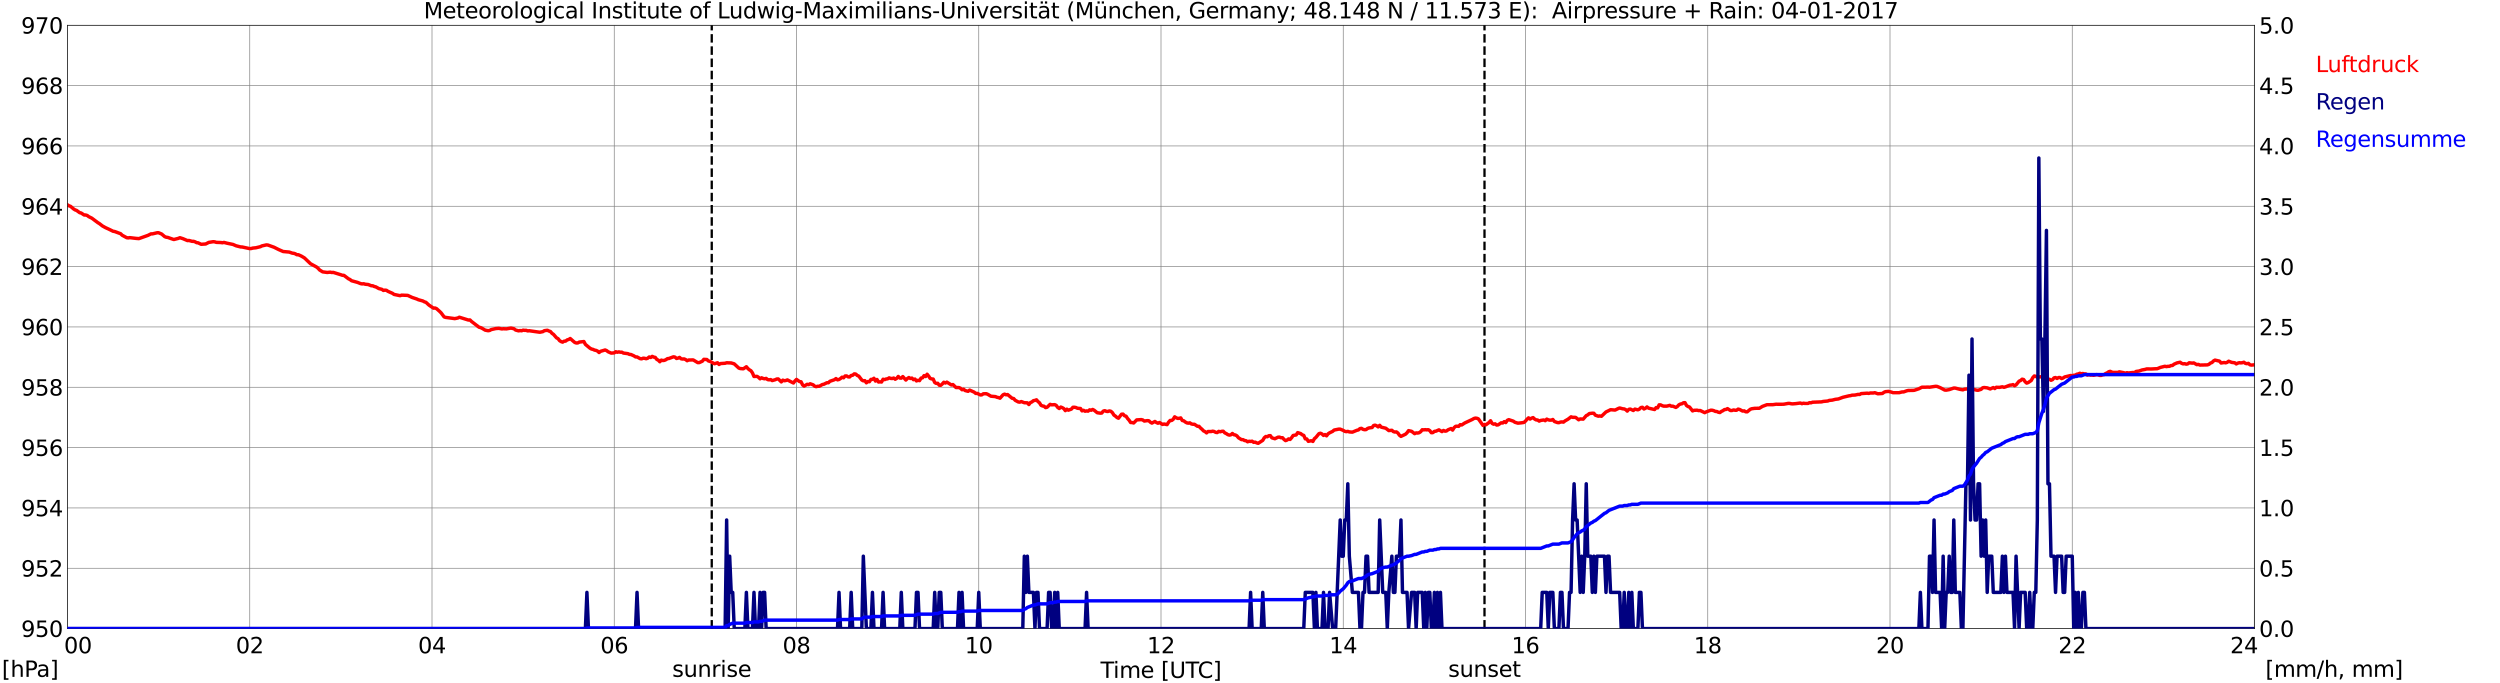 <?xml version="1.0" encoding="utf-8" standalone="no"?>
<!DOCTYPE svg PUBLIC "-//W3C//DTD SVG 1.1//EN"
  "http://www.w3.org/Graphics/SVG/1.1/DTD/svg11.dtd">
<svg xmlns:xlink="http://www.w3.org/1999/xlink" width="1085.4pt" height="296.64pt" viewBox="0 0 1085.4 296.64" xmlns="http://www.w3.org/2000/svg" version="1.1">
 <defs>
  <style type="text/css">*{stroke-linejoin: round; stroke-linecap: butt}</style>
 </defs>
 <g id="figure_1">
  <g id="patch_1">
   <path d="M 0 296.64 
L 1085.4 296.64 
L 1085.4 0 
L 0 0 
z
" style="fill: #ffffff"/>
  </g>
  <g id="axes_1">
   <g id="patch_2">
    <path d="M 29.306 272.909 
L 978.814 272.909 
L 978.814 10.976 
L 29.306 10.976 
z
" style="fill: #ffffff"/>
   </g>
   <g id="patch_3">
    <path d="M 978.814 272.909 
L 978.814 272.909 
L 978.814 10.976 
L 978.814 10.976 
z
" clip-path="url(#p1cd1f4d1c3)" style="fill: #d3d3d3; opacity: 0.25; stroke: #d3d3d3; stroke-linejoin: miter"/>
   </g>
   <g id="matplotlib.axis_1">
    <g id="xtick_1">
     <g id="line2d_1">
      <path d="M 29.306 272.909 
L 29.306 10.976 
" clip-path="url(#p1cd1f4d1c3)" style="fill: none; stroke: #808080; stroke-width: 0.3; stroke-linecap: square"/>
     </g>
     <g id="line2d_2"/>
     <g id="text_1">
      <!--    00 -->
      <g transform="translate(18.733 283.627) scale(0.095 -0.095)">
       <defs>
        <path id="DejaVuSans-20" transform="scale(0.016)"/>
        <path id="DejaVuSans-30" d="M 2034 4250 
Q 1547 4250 1301 3770 
Q 1056 3291 1056 2328 
Q 1056 1369 1301 889 
Q 1547 409 2034 409 
Q 2525 409 2770 889 
Q 3016 1369 3016 2328 
Q 3016 3291 2770 3770 
Q 2525 4250 2034 4250 
z
M 2034 4750 
Q 2819 4750 3233 4129 
Q 3647 3509 3647 2328 
Q 3647 1150 3233 529 
Q 2819 -91 2034 -91 
Q 1250 -91 836 529 
Q 422 1150 422 2328 
Q 422 3509 836 4129 
Q 1250 4750 2034 4750 
z
" transform="scale(0.016)"/>
       </defs>
       <use xlink:href="#DejaVuSans-20"/>
       <use xlink:href="#DejaVuSans-20" transform="translate(31.787 0)"/>
       <use xlink:href="#DejaVuSans-20" transform="translate(63.574 0)"/>
       <use xlink:href="#DejaVuSans-30" transform="translate(95.361 0)"/>
       <use xlink:href="#DejaVuSans-30" transform="translate(158.984 0)"/>
      </g>
     </g>
    </g>
    <g id="xtick_2">
     <g id="line2d_3">
      <path d="M 108.431 272.909 
L 108.431 10.976 
" clip-path="url(#p1cd1f4d1c3)" style="fill: none; stroke: #808080; stroke-width: 0.3; stroke-linecap: square"/>
     </g>
     <g id="line2d_4"/>
     <g id="text_2">
      <!-- 02 -->
      <g transform="translate(102.387 283.627) scale(0.095 -0.095)">
       <defs>
        <path id="DejaVuSans-32" d="M 1228 531 
L 3431 531 
L 3431 0 
L 469 0 
L 469 531 
Q 828 903 1448 1529 
Q 2069 2156 2228 2338 
Q 2531 2678 2651 2914 
Q 2772 3150 2772 3378 
Q 2772 3750 2511 3984 
Q 2250 4219 1831 4219 
Q 1534 4219 1204 4116 
Q 875 4013 500 3803 
L 500 4441 
Q 881 4594 1212 4672 
Q 1544 4750 1819 4750 
Q 2544 4750 2975 4387 
Q 3406 4025 3406 3419 
Q 3406 3131 3298 2873 
Q 3191 2616 2906 2266 
Q 2828 2175 2409 1742 
Q 1991 1309 1228 531 
z
" transform="scale(0.016)"/>
       </defs>
       <use xlink:href="#DejaVuSans-30"/>
       <use xlink:href="#DejaVuSans-32" transform="translate(63.623 0)"/>
      </g>
     </g>
    </g>
    <g id="xtick_3">
     <g id="line2d_5">
      <path d="M 187.557 272.909 
L 187.557 10.976 
" clip-path="url(#p1cd1f4d1c3)" style="fill: none; stroke: #808080; stroke-width: 0.3; stroke-linecap: square"/>
     </g>
     <g id="line2d_6"/>
     <g id="text_3">
      <!-- 04 -->
      <g transform="translate(181.513 283.627) scale(0.095 -0.095)">
       <defs>
        <path id="DejaVuSans-34" d="M 2419 4116 
L 825 1625 
L 2419 1625 
L 2419 4116 
z
M 2253 4666 
L 3047 4666 
L 3047 1625 
L 3713 1625 
L 3713 1100 
L 3047 1100 
L 3047 0 
L 2419 0 
L 2419 1100 
L 313 1100 
L 313 1709 
L 2253 4666 
z
" transform="scale(0.016)"/>
       </defs>
       <use xlink:href="#DejaVuSans-30"/>
       <use xlink:href="#DejaVuSans-34" transform="translate(63.623 0)"/>
      </g>
     </g>
    </g>
    <g id="xtick_4">
     <g id="line2d_7">
      <path d="M 266.683 272.909 
L 266.683 10.976 
" clip-path="url(#p1cd1f4d1c3)" style="fill: none; stroke: #808080; stroke-width: 0.3; stroke-linecap: square"/>
     </g>
     <g id="line2d_8"/>
     <g id="text_4">
      <!-- 06 -->
      <g transform="translate(260.638 283.627) scale(0.095 -0.095)">
       <defs>
        <path id="DejaVuSans-36" d="M 2113 2584 
Q 1688 2584 1439 2293 
Q 1191 2003 1191 1497 
Q 1191 994 1439 701 
Q 1688 409 2113 409 
Q 2538 409 2786 701 
Q 3034 994 3034 1497 
Q 3034 2003 2786 2293 
Q 2538 2584 2113 2584 
z
M 3366 4563 
L 3366 3988 
Q 3128 4100 2886 4159 
Q 2644 4219 2406 4219 
Q 1781 4219 1451 3797 
Q 1122 3375 1075 2522 
Q 1259 2794 1537 2939 
Q 1816 3084 2150 3084 
Q 2853 3084 3261 2657 
Q 3669 2231 3669 1497 
Q 3669 778 3244 343 
Q 2819 -91 2113 -91 
Q 1303 -91 875 529 
Q 447 1150 447 2328 
Q 447 3434 972 4092 
Q 1497 4750 2381 4750 
Q 2619 4750 2861 4703 
Q 3103 4656 3366 4563 
z
" transform="scale(0.016)"/>
       </defs>
       <use xlink:href="#DejaVuSans-30"/>
       <use xlink:href="#DejaVuSans-36" transform="translate(63.623 0)"/>
      </g>
     </g>
    </g>
    <g id="xtick_5">
     <g id="line2d_9">
      <path d="M 345.808 272.909 
L 345.808 10.976 
" clip-path="url(#p1cd1f4d1c3)" style="fill: none; stroke: #808080; stroke-width: 0.3; stroke-linecap: square"/>
     </g>
     <g id="line2d_10"/>
     <g id="text_5">
      <!-- 08 -->
      <g transform="translate(339.764 283.627) scale(0.095 -0.095)">
       <defs>
        <path id="DejaVuSans-38" d="M 2034 2216 
Q 1584 2216 1326 1975 
Q 1069 1734 1069 1313 
Q 1069 891 1326 650 
Q 1584 409 2034 409 
Q 2484 409 2743 651 
Q 3003 894 3003 1313 
Q 3003 1734 2745 1975 
Q 2488 2216 2034 2216 
z
M 1403 2484 
Q 997 2584 770 2862 
Q 544 3141 544 3541 
Q 544 4100 942 4425 
Q 1341 4750 2034 4750 
Q 2731 4750 3128 4425 
Q 3525 4100 3525 3541 
Q 3525 3141 3298 2862 
Q 3072 2584 2669 2484 
Q 3125 2378 3379 2068 
Q 3634 1759 3634 1313 
Q 3634 634 3220 271 
Q 2806 -91 2034 -91 
Q 1263 -91 848 271 
Q 434 634 434 1313 
Q 434 1759 690 2068 
Q 947 2378 1403 2484 
z
M 1172 3481 
Q 1172 3119 1398 2916 
Q 1625 2713 2034 2713 
Q 2441 2713 2670 2916 
Q 2900 3119 2900 3481 
Q 2900 3844 2670 4047 
Q 2441 4250 2034 4250 
Q 1625 4250 1398 4047 
Q 1172 3844 1172 3481 
z
" transform="scale(0.016)"/>
       </defs>
       <use xlink:href="#DejaVuSans-30"/>
       <use xlink:href="#DejaVuSans-38" transform="translate(63.623 0)"/>
      </g>
     </g>
    </g>
    <g id="xtick_6">
     <g id="line2d_11">
      <path d="M 424.934 272.909 
L 424.934 10.976 
" clip-path="url(#p1cd1f4d1c3)" style="fill: none; stroke: #808080; stroke-width: 0.3; stroke-linecap: square"/>
     </g>
     <g id="line2d_12"/>
     <g id="text_6">
      <!-- 10 -->
      <g transform="translate(418.89 283.627) scale(0.095 -0.095)">
       <defs>
        <path id="DejaVuSans-31" d="M 794 531 
L 1825 531 
L 1825 4091 
L 703 3866 
L 703 4441 
L 1819 4666 
L 2450 4666 
L 2450 531 
L 3481 531 
L 3481 0 
L 794 0 
L 794 531 
z
" transform="scale(0.016)"/>
       </defs>
       <use xlink:href="#DejaVuSans-31"/>
       <use xlink:href="#DejaVuSans-30" transform="translate(63.623 0)"/>
      </g>
     </g>
    </g>
    <g id="xtick_7">
     <g id="line2d_13">
      <path d="M 504.06 272.909 
L 504.06 10.976 
" clip-path="url(#p1cd1f4d1c3)" style="fill: none; stroke: #808080; stroke-width: 0.3; stroke-linecap: square"/>
     </g>
     <g id="line2d_14"/>
     <g id="text_7">
      <!-- 12 -->
      <g transform="translate(498.015 283.627) scale(0.095 -0.095)">
       <use xlink:href="#DejaVuSans-31"/>
       <use xlink:href="#DejaVuSans-32" transform="translate(63.623 0)"/>
      </g>
     </g>
    </g>
    <g id="xtick_8">
     <g id="line2d_15">
      <path d="M 583.185 272.909 
L 583.185 10.976 
" clip-path="url(#p1cd1f4d1c3)" style="fill: none; stroke: #808080; stroke-width: 0.3; stroke-linecap: square"/>
     </g>
     <g id="line2d_16"/>
     <g id="text_8">
      <!-- 14 -->
      <g transform="translate(577.141 283.627) scale(0.095 -0.095)">
       <use xlink:href="#DejaVuSans-31"/>
       <use xlink:href="#DejaVuSans-34" transform="translate(63.623 0)"/>
      </g>
     </g>
    </g>
    <g id="xtick_9">
     <g id="line2d_17">
      <path d="M 662.311 272.909 
L 662.311 10.976 
" clip-path="url(#p1cd1f4d1c3)" style="fill: none; stroke: #808080; stroke-width: 0.3; stroke-linecap: square"/>
     </g>
     <g id="line2d_18"/>
     <g id="text_9">
      <!-- 16 -->
      <g transform="translate(656.267 283.627) scale(0.095 -0.095)">
       <use xlink:href="#DejaVuSans-31"/>
       <use xlink:href="#DejaVuSans-36" transform="translate(63.623 0)"/>
      </g>
     </g>
    </g>
    <g id="xtick_10">
     <g id="line2d_19">
      <path d="M 741.437 272.909 
L 741.437 10.976 
" clip-path="url(#p1cd1f4d1c3)" style="fill: none; stroke: #808080; stroke-width: 0.3; stroke-linecap: square"/>
     </g>
     <g id="line2d_20"/>
     <g id="text_10">
      <!-- 18 -->
      <g transform="translate(735.392 283.627) scale(0.095 -0.095)">
       <use xlink:href="#DejaVuSans-31"/>
       <use xlink:href="#DejaVuSans-38" transform="translate(63.623 0)"/>
      </g>
     </g>
    </g>
    <g id="xtick_11">
     <g id="line2d_21">
      <path d="M 820.562 272.909 
L 820.562 10.976 
" clip-path="url(#p1cd1f4d1c3)" style="fill: none; stroke: #808080; stroke-width: 0.3; stroke-linecap: square"/>
     </g>
     <g id="line2d_22"/>
     <g id="text_11">
      <!-- 20 -->
      <g transform="translate(814.518 283.627) scale(0.095 -0.095)">
       <use xlink:href="#DejaVuSans-32"/>
       <use xlink:href="#DejaVuSans-30" transform="translate(63.623 0)"/>
      </g>
     </g>
    </g>
    <g id="xtick_12">
     <g id="line2d_23">
      <path d="M 899.688 272.909 
L 899.688 10.976 
" clip-path="url(#p1cd1f4d1c3)" style="fill: none; stroke: #808080; stroke-width: 0.3; stroke-linecap: square"/>
     </g>
     <g id="line2d_24"/>
     <g id="text_12">
      <!-- 22 -->
      <g transform="translate(893.644 283.627) scale(0.095 -0.095)">
       <use xlink:href="#DejaVuSans-32"/>
       <use xlink:href="#DejaVuSans-32" transform="translate(63.623 0)"/>
      </g>
     </g>
    </g>
    <g id="xtick_13">
     <g id="line2d_25">
      <path d="M 978.814 272.909 
L 978.814 10.976 
" clip-path="url(#p1cd1f4d1c3)" style="fill: none; stroke: #808080; stroke-width: 0.3; stroke-linecap: square"/>
     </g>
     <g id="line2d_26"/>
     <g id="text_13">
      <!-- 24    -->
      <g transform="translate(968.241 283.627) scale(0.095 -0.095)">
       <use xlink:href="#DejaVuSans-32"/>
       <use xlink:href="#DejaVuSans-34" transform="translate(63.623 0)"/>
       <use xlink:href="#DejaVuSans-20" transform="translate(127.246 0)"/>
       <use xlink:href="#DejaVuSans-20" transform="translate(159.033 0)"/>
       <use xlink:href="#DejaVuSans-20" transform="translate(190.82 0)"/>
      </g>
     </g>
    </g>
    <g id="text_14">
     <!-- Time [UTC] -->
     <g transform="translate(477.806 294.322) scale(0.095 -0.095)">
      <defs>
       <path id="DejaVuSans-54" d="M -19 4666 
L 3928 4666 
L 3928 4134 
L 2272 4134 
L 2272 0 
L 1638 0 
L 1638 4134 
L -19 4134 
L -19 4666 
z
" transform="scale(0.016)"/>
       <path id="DejaVuSans-69" d="M 603 3500 
L 1178 3500 
L 1178 0 
L 603 0 
L 603 3500 
z
M 603 4863 
L 1178 4863 
L 1178 4134 
L 603 4134 
L 603 4863 
z
" transform="scale(0.016)"/>
       <path id="DejaVuSans-6d" d="M 3328 2828 
Q 3544 3216 3844 3400 
Q 4144 3584 4550 3584 
Q 5097 3584 5394 3201 
Q 5691 2819 5691 2113 
L 5691 0 
L 5113 0 
L 5113 2094 
Q 5113 2597 4934 2840 
Q 4756 3084 4391 3084 
Q 3944 3084 3684 2787 
Q 3425 2491 3425 1978 
L 3425 0 
L 2847 0 
L 2847 2094 
Q 2847 2600 2669 2842 
Q 2491 3084 2119 3084 
Q 1678 3084 1418 2786 
Q 1159 2488 1159 1978 
L 1159 0 
L 581 0 
L 581 3500 
L 1159 3500 
L 1159 2956 
Q 1356 3278 1631 3431 
Q 1906 3584 2284 3584 
Q 2666 3584 2933 3390 
Q 3200 3197 3328 2828 
z
" transform="scale(0.016)"/>
       <path id="DejaVuSans-65" d="M 3597 1894 
L 3597 1613 
L 953 1613 
Q 991 1019 1311 708 
Q 1631 397 2203 397 
Q 2534 397 2845 478 
Q 3156 559 3463 722 
L 3463 178 
Q 3153 47 2828 -22 
Q 2503 -91 2169 -91 
Q 1331 -91 842 396 
Q 353 884 353 1716 
Q 353 2575 817 3079 
Q 1281 3584 2069 3584 
Q 2775 3584 3186 3129 
Q 3597 2675 3597 1894 
z
M 3022 2063 
Q 3016 2534 2758 2815 
Q 2500 3097 2075 3097 
Q 1594 3097 1305 2825 
Q 1016 2553 972 2059 
L 3022 2063 
z
" transform="scale(0.016)"/>
       <path id="DejaVuSans-5b" d="M 550 4863 
L 1875 4863 
L 1875 4416 
L 1125 4416 
L 1125 -397 
L 1875 -397 
L 1875 -844 
L 550 -844 
L 550 4863 
z
" transform="scale(0.016)"/>
       <path id="DejaVuSans-55" d="M 556 4666 
L 1191 4666 
L 1191 1831 
Q 1191 1081 1462 751 
Q 1734 422 2344 422 
Q 2950 422 3222 751 
Q 3494 1081 3494 1831 
L 3494 4666 
L 4128 4666 
L 4128 1753 
Q 4128 841 3676 375 
Q 3225 -91 2344 -91 
Q 1459 -91 1007 375 
Q 556 841 556 1753 
L 556 4666 
z
" transform="scale(0.016)"/>
       <path id="DejaVuSans-43" d="M 4122 4306 
L 4122 3641 
Q 3803 3938 3442 4084 
Q 3081 4231 2675 4231 
Q 1875 4231 1450 3742 
Q 1025 3253 1025 2328 
Q 1025 1406 1450 917 
Q 1875 428 2675 428 
Q 3081 428 3442 575 
Q 3803 722 4122 1019 
L 4122 359 
Q 3791 134 3420 21 
Q 3050 -91 2638 -91 
Q 1578 -91 968 557 
Q 359 1206 359 2328 
Q 359 3453 968 4101 
Q 1578 4750 2638 4750 
Q 3056 4750 3426 4639 
Q 3797 4528 4122 4306 
z
" transform="scale(0.016)"/>
       <path id="DejaVuSans-5d" d="M 1947 4863 
L 1947 -844 
L 622 -844 
L 622 -397 
L 1369 -397 
L 1369 4416 
L 622 4416 
L 622 4863 
L 1947 4863 
z
" transform="scale(0.016)"/>
      </defs>
      <use xlink:href="#DejaVuSans-54"/>
      <use xlink:href="#DejaVuSans-69" transform="translate(57.959 0)"/>
      <use xlink:href="#DejaVuSans-6d" transform="translate(85.742 0)"/>
      <use xlink:href="#DejaVuSans-65" transform="translate(183.154 0)"/>
      <use xlink:href="#DejaVuSans-20" transform="translate(244.678 0)"/>
      <use xlink:href="#DejaVuSans-5b" transform="translate(276.465 0)"/>
      <use xlink:href="#DejaVuSans-55" transform="translate(315.479 0)"/>
      <use xlink:href="#DejaVuSans-54" transform="translate(388.672 0)"/>
      <use xlink:href="#DejaVuSans-43" transform="translate(443.881 0)"/>
      <use xlink:href="#DejaVuSans-5d" transform="translate(513.705 0)"/>
     </g>
    </g>
   </g>
   <g id="matplotlib.axis_2">
    <g id="ytick_1">
     <g id="line2d_27">
      <path d="M 29.306 272.909 
L 978.814 272.909 
" clip-path="url(#p1cd1f4d1c3)" style="fill: none; stroke: #808080; stroke-width: 0.3; stroke-linecap: square"/>
     </g>
     <g id="line2d_28"/>
     <g id="text_15">
      <!-- 950 -->
      <g transform="translate(9.173 276.518) scale(0.095 -0.095)">
       <defs>
        <path id="DejaVuSans-39" d="M 703 97 
L 703 672 
Q 941 559 1184 500 
Q 1428 441 1663 441 
Q 2288 441 2617 861 
Q 2947 1281 2994 2138 
Q 2813 1869 2534 1725 
Q 2256 1581 1919 1581 
Q 1219 1581 811 2004 
Q 403 2428 403 3163 
Q 403 3881 828 4315 
Q 1253 4750 1959 4750 
Q 2769 4750 3195 4129 
Q 3622 3509 3622 2328 
Q 3622 1225 3098 567 
Q 2575 -91 1691 -91 
Q 1453 -91 1209 -44 
Q 966 3 703 97 
z
M 1959 2075 
Q 2384 2075 2632 2365 
Q 2881 2656 2881 3163 
Q 2881 3666 2632 3958 
Q 2384 4250 1959 4250 
Q 1534 4250 1286 3958 
Q 1038 3666 1038 3163 
Q 1038 2656 1286 2365 
Q 1534 2075 1959 2075 
z
" transform="scale(0.016)"/>
        <path id="DejaVuSans-35" d="M 691 4666 
L 3169 4666 
L 3169 4134 
L 1269 4134 
L 1269 2991 
Q 1406 3038 1543 3061 
Q 1681 3084 1819 3084 
Q 2600 3084 3056 2656 
Q 3513 2228 3513 1497 
Q 3513 744 3044 326 
Q 2575 -91 1722 -91 
Q 1428 -91 1123 -41 
Q 819 9 494 109 
L 494 744 
Q 775 591 1075 516 
Q 1375 441 1709 441 
Q 2250 441 2565 725 
Q 2881 1009 2881 1497 
Q 2881 1984 2565 2268 
Q 2250 2553 1709 2553 
Q 1456 2553 1204 2497 
Q 953 2441 691 2322 
L 691 4666 
z
" transform="scale(0.016)"/>
       </defs>
       <use xlink:href="#DejaVuSans-39"/>
       <use xlink:href="#DejaVuSans-35" transform="translate(63.623 0)"/>
       <use xlink:href="#DejaVuSans-30" transform="translate(127.246 0)"/>
      </g>
     </g>
    </g>
    <g id="ytick_2">
     <g id="line2d_29">
      <path d="M 29.306 246.715 
L 978.814 246.715 
" clip-path="url(#p1cd1f4d1c3)" style="fill: none; stroke: #808080; stroke-width: 0.3; stroke-linecap: square"/>
     </g>
     <g id="line2d_30"/>
     <g id="text_16">
      <!-- 952 -->
      <g transform="translate(9.173 250.325) scale(0.095 -0.095)">
       <use xlink:href="#DejaVuSans-39"/>
       <use xlink:href="#DejaVuSans-35" transform="translate(63.623 0)"/>
       <use xlink:href="#DejaVuSans-32" transform="translate(127.246 0)"/>
      </g>
     </g>
    </g>
    <g id="ytick_3">
     <g id="line2d_31">
      <path d="M 29.306 220.522 
L 978.814 220.522 
" clip-path="url(#p1cd1f4d1c3)" style="fill: none; stroke: #808080; stroke-width: 0.3; stroke-linecap: square"/>
     </g>
     <g id="line2d_32"/>
     <g id="text_17">
      <!-- 954 -->
      <g transform="translate(9.173 224.131) scale(0.095 -0.095)">
       <use xlink:href="#DejaVuSans-39"/>
       <use xlink:href="#DejaVuSans-35" transform="translate(63.623 0)"/>
       <use xlink:href="#DejaVuSans-34" transform="translate(127.246 0)"/>
      </g>
     </g>
    </g>
    <g id="ytick_4">
     <g id="line2d_33">
      <path d="M 29.306 194.329 
L 978.814 194.329 
" clip-path="url(#p1cd1f4d1c3)" style="fill: none; stroke: #808080; stroke-width: 0.3; stroke-linecap: square"/>
     </g>
     <g id="line2d_34"/>
     <g id="text_18">
      <!-- 956 -->
      <g transform="translate(9.173 197.938) scale(0.095 -0.095)">
       <use xlink:href="#DejaVuSans-39"/>
       <use xlink:href="#DejaVuSans-35" transform="translate(63.623 0)"/>
       <use xlink:href="#DejaVuSans-36" transform="translate(127.246 0)"/>
      </g>
     </g>
    </g>
    <g id="ytick_5">
     <g id="line2d_35">
      <path d="M 29.306 168.136 
L 978.814 168.136 
" clip-path="url(#p1cd1f4d1c3)" style="fill: none; stroke: #808080; stroke-width: 0.3; stroke-linecap: square"/>
     </g>
     <g id="line2d_36"/>
     <g id="text_19">
      <!-- 958 -->
      <g transform="translate(9.173 171.745) scale(0.095 -0.095)">
       <use xlink:href="#DejaVuSans-39"/>
       <use xlink:href="#DejaVuSans-35" transform="translate(63.623 0)"/>
       <use xlink:href="#DejaVuSans-38" transform="translate(127.246 0)"/>
      </g>
     </g>
    </g>
    <g id="ytick_6">
     <g id="line2d_37">
      <path d="M 29.306 141.942 
L 978.814 141.942 
" clip-path="url(#p1cd1f4d1c3)" style="fill: none; stroke: #808080; stroke-width: 0.3; stroke-linecap: square"/>
     </g>
     <g id="line2d_38"/>
     <g id="text_20">
      <!-- 960 -->
      <g transform="translate(9.173 145.551) scale(0.095 -0.095)">
       <use xlink:href="#DejaVuSans-39"/>
       <use xlink:href="#DejaVuSans-36" transform="translate(63.623 0)"/>
       <use xlink:href="#DejaVuSans-30" transform="translate(127.246 0)"/>
      </g>
     </g>
    </g>
    <g id="ytick_7">
     <g id="line2d_39">
      <path d="M 29.306 115.749 
L 978.814 115.749 
" clip-path="url(#p1cd1f4d1c3)" style="fill: none; stroke: #808080; stroke-width: 0.3; stroke-linecap: square"/>
     </g>
     <g id="line2d_40"/>
     <g id="text_21">
      <!-- 962 -->
      <g transform="translate(9.173 119.358) scale(0.095 -0.095)">
       <use xlink:href="#DejaVuSans-39"/>
       <use xlink:href="#DejaVuSans-36" transform="translate(63.623 0)"/>
       <use xlink:href="#DejaVuSans-32" transform="translate(127.246 0)"/>
      </g>
     </g>
    </g>
    <g id="ytick_8">
     <g id="line2d_41">
      <path d="M 29.306 89.556 
L 978.814 89.556 
" clip-path="url(#p1cd1f4d1c3)" style="fill: none; stroke: #808080; stroke-width: 0.3; stroke-linecap: square"/>
     </g>
     <g id="line2d_42"/>
     <g id="text_22">
      <!-- 964 -->
      <g transform="translate(9.173 93.165) scale(0.095 -0.095)">
       <use xlink:href="#DejaVuSans-39"/>
       <use xlink:href="#DejaVuSans-36" transform="translate(63.623 0)"/>
       <use xlink:href="#DejaVuSans-34" transform="translate(127.246 0)"/>
      </g>
     </g>
    </g>
    <g id="ytick_9">
     <g id="line2d_43">
      <path d="M 29.306 63.362 
L 978.814 63.362 
" clip-path="url(#p1cd1f4d1c3)" style="fill: none; stroke: #808080; stroke-width: 0.3; stroke-linecap: square"/>
     </g>
     <g id="line2d_44"/>
     <g id="text_23">
      <!-- 966 -->
      <g transform="translate(9.173 66.972) scale(0.095 -0.095)">
       <use xlink:href="#DejaVuSans-39"/>
       <use xlink:href="#DejaVuSans-36" transform="translate(63.623 0)"/>
       <use xlink:href="#DejaVuSans-36" transform="translate(127.246 0)"/>
      </g>
     </g>
    </g>
    <g id="ytick_10">
     <g id="line2d_45">
      <path d="M 29.306 37.169 
L 978.814 37.169 
" clip-path="url(#p1cd1f4d1c3)" style="fill: none; stroke: #808080; stroke-width: 0.3; stroke-linecap: square"/>
     </g>
     <g id="line2d_46"/>
     <g id="text_24">
      <!-- 968 -->
      <g transform="translate(9.173 40.778) scale(0.095 -0.095)">
       <use xlink:href="#DejaVuSans-39"/>
       <use xlink:href="#DejaVuSans-36" transform="translate(63.623 0)"/>
       <use xlink:href="#DejaVuSans-38" transform="translate(127.246 0)"/>
      </g>
     </g>
    </g>
    <g id="ytick_11">
     <g id="line2d_47">
      <path d="M 29.306 10.976 
L 978.814 10.976 
" clip-path="url(#p1cd1f4d1c3)" style="fill: none; stroke: #808080; stroke-width: 0.3; stroke-linecap: square"/>
     </g>
     <g id="line2d_48"/>
     <g id="text_25">
      <!-- 970 -->
      <g transform="translate(9.173 14.585) scale(0.095 -0.095)">
       <defs>
        <path id="DejaVuSans-37" d="M 525 4666 
L 3525 4666 
L 3525 4397 
L 1831 0 
L 1172 0 
L 2766 4134 
L 525 4134 
L 525 4666 
z
" transform="scale(0.016)"/>
       </defs>
       <use xlink:href="#DejaVuSans-39"/>
       <use xlink:href="#DejaVuSans-37" transform="translate(63.623 0)"/>
       <use xlink:href="#DejaVuSans-30" transform="translate(127.246 0)"/>
      </g>
     </g>
    </g>
   </g>
   <g id="line2d_49">
    <path d="M 309.015 272.909 
L 309.015 10.976 
" clip-path="url(#p1cd1f4d1c3)" style="fill: none; stroke-dasharray: 3.7,1.6; stroke-dashoffset: 0; stroke: #000000"/>
   </g>
   <g id="line2d_50">
    <path d="M 644.508 272.909 
L 644.508 10.976 
" clip-path="url(#p1cd1f4d1c3)" style="fill: none; stroke-dasharray: 3.7,1.6; stroke-dashoffset: 0; stroke: #000000"/>
   </g>
   <g id="line2d_51">
    <path d="M 29.306 88.944 
L 29.965 89.359 
L 30.625 89.582 
L 31.943 90.708 
L 32.603 91.127 
L 33.262 91.363 
L 34.581 92.332 
L 35.24 92.489 
L 36.559 93.354 
L 37.218 93.354 
L 37.878 93.563 
L 38.537 94.061 
L 39.856 94.716 
L 42.493 96.68 
L 43.153 97.073 
L 44.472 98.095 
L 45.79 98.828 
L 47.768 99.745 
L 49.087 100.4 
L 49.747 100.504 
L 52.384 101.474 
L 53.043 102.128 
L 55.022 103.202 
L 55.681 103.281 
L 56.34 103.176 
L 58.978 103.49 
L 60.297 103.595 
L 64.253 102.181 
L 65.572 101.526 
L 66.231 101.526 
L 68.209 101.054 
L 68.869 101.054 
L 70.187 101.605 
L 71.506 102.731 
L 72.166 102.993 
L 72.825 103.071 
L 74.144 103.543 
L 75.462 103.988 
L 77.441 103.49 
L 78.1 103.202 
L 79.419 103.621 
L 81.397 104.46 
L 82.056 104.407 
L 83.375 104.774 
L 84.034 104.774 
L 84.694 104.983 
L 85.353 105.35 
L 86.013 105.429 
L 87.331 106.057 
L 89.309 105.926 
L 90.628 105.245 
L 92.606 104.931 
L 93.266 105.01 
L 93.925 105.219 
L 95.903 105.298 
L 96.563 105.403 
L 97.222 105.245 
L 98.541 105.586 
L 101.178 106.136 
L 102.497 106.712 
L 104.475 107.21 
L 105.135 107.236 
L 108.431 107.943 
L 109.091 107.891 
L 109.75 107.708 
L 111.069 107.577 
L 113.047 107.105 
L 113.707 106.765 
L 115.685 106.319 
L 116.344 106.398 
L 118.982 107.341 
L 120.96 108.336 
L 122.938 109.201 
L 125.575 109.436 
L 126.894 109.908 
L 127.553 109.986 
L 128.213 110.196 
L 128.872 110.589 
L 129.532 110.589 
L 130.85 111.191 
L 132.169 111.977 
L 134.807 114.492 
L 137.444 115.932 
L 138.104 116.482 
L 138.763 117.216 
L 140.082 118.028 
L 142.06 118.29 
L 143.379 118.159 
L 144.038 118.316 
L 144.697 118.263 
L 147.994 119.285 
L 148.654 119.521 
L 149.313 119.547 
L 151.291 121.04 
L 151.951 121.354 
L 152.61 121.878 
L 155.247 122.612 
L 156.566 123.135 
L 157.226 123.266 
L 157.885 123.188 
L 158.544 123.397 
L 159.863 123.528 
L 161.182 124.052 
L 161.841 124.078 
L 162.501 124.393 
L 163.16 124.55 
L 164.479 125.283 
L 165.798 125.624 
L 166.457 126.095 
L 167.116 125.964 
L 167.776 126.043 
L 168.435 126.488 
L 170.413 127.353 
L 171.073 127.824 
L 173.71 128.374 
L 174.37 128.138 
L 177.007 128.243 
L 178.985 129.16 
L 180.963 129.815 
L 181.623 130.129 
L 182.941 130.496 
L 183.601 130.679 
L 184.26 131.046 
L 184.92 131.255 
L 186.238 132.46 
L 188.217 133.796 
L 188.876 133.718 
L 189.535 134.006 
L 190.854 135.184 
L 191.513 135.839 
L 192.832 137.594 
L 193.492 137.804 
L 197.448 138.328 
L 198.767 138.066 
L 199.426 137.725 
L 203.382 138.956 
L 204.042 138.904 
L 204.701 139.559 
L 207.998 142.073 
L 208.657 142.23 
L 209.317 142.545 
L 210.635 143.33 
L 211.954 143.592 
L 212.614 143.461 
L 213.273 143.095 
L 215.251 142.649 
L 216.57 142.545 
L 217.889 142.807 
L 218.548 142.728 
L 219.867 142.78 
L 221.186 142.545 
L 221.845 142.44 
L 223.164 142.728 
L 223.823 143.278 
L 225.142 143.645 
L 225.801 143.514 
L 226.461 143.619 
L 227.12 143.33 
L 227.779 143.435 
L 228.439 143.409 
L 229.098 143.671 
L 229.757 143.592 
L 233.054 144.064 
L 234.373 144.247 
L 235.692 143.985 
L 236.351 143.566 
L 237.67 143.383 
L 238.329 143.723 
L 238.989 143.933 
L 239.648 144.719 
L 240.308 145.164 
L 241.626 146.683 
L 242.286 147.024 
L 242.945 147.888 
L 243.604 148.307 
L 244.264 148.543 
L 244.923 148.124 
L 245.583 148.098 
L 246.242 147.574 
L 246.901 147.39 
L 247.561 146.971 
L 248.88 148.124 
L 249.539 148.674 
L 250.198 148.91 
L 250.858 148.883 
L 251.517 148.517 
L 253.495 148.281 
L 254.155 149.512 
L 256.133 151.162 
L 256.792 151.529 
L 257.451 151.686 
L 258.111 152 
L 258.77 152.131 
L 259.43 152.42 
L 260.089 153.048 
L 260.748 152.524 
L 262.726 151.948 
L 263.386 152.236 
L 264.045 152.734 
L 265.364 153.31 
L 266.683 153.205 
L 267.342 152.708 
L 268.002 152.943 
L 268.661 152.76 
L 269.32 152.917 
L 269.98 152.891 
L 270.639 153.284 
L 272.617 153.546 
L 273.277 153.86 
L 273.936 153.913 
L 275.255 154.515 
L 275.914 154.96 
L 276.573 154.96 
L 277.892 155.694 
L 278.552 155.799 
L 279.211 155.51 
L 279.87 155.563 
L 280.53 155.746 
L 281.189 155.537 
L 281.849 154.987 
L 282.508 155.196 
L 283.167 154.725 
L 283.827 155.039 
L 284.486 155.17 
L 285.145 156.034 
L 285.805 156.375 
L 286.464 157.056 
L 287.124 156.349 
L 287.783 156.532 
L 288.442 156.453 
L 289.102 156.165 
L 289.761 155.72 
L 290.42 155.641 
L 292.399 154.908 
L 293.058 155.039 
L 293.717 155.641 
L 294.377 155.484 
L 295.036 155.17 
L 295.696 155.772 
L 296.355 155.877 
L 297.014 155.825 
L 297.674 156.113 
L 298.333 156.61 
L 298.992 156.296 
L 300.971 156.27 
L 302.949 157.449 
L 303.608 157.422 
L 304.927 156.82 
L 305.586 156.008 
L 306.905 156.087 
L 307.564 156.715 
L 308.224 156.872 
L 310.202 157.92 
L 311.521 157.501 
L 312.18 158.234 
L 312.839 157.842 
L 314.818 157.711 
L 315.477 157.501 
L 317.455 157.58 
L 318.774 157.973 
L 320.752 159.806 
L 321.411 160.016 
L 322.73 160.12 
L 324.049 159.23 
L 324.708 160.016 
L 325.368 160.566 
L 326.027 160.959 
L 326.686 161.902 
L 327.346 163.447 
L 328.665 163.395 
L 329.324 163.814 
L 329.983 164.468 
L 330.643 164.023 
L 331.302 164.311 
L 331.961 164.468 
L 332.621 164.285 
L 333.28 164.809 
L 333.94 164.914 
L 334.599 164.809 
L 335.258 165.228 
L 336.577 164.861 
L 337.236 164.547 
L 337.896 164.521 
L 339.215 165.804 
L 339.874 165.045 
L 340.533 165.307 
L 341.193 165.202 
L 341.852 164.94 
L 343.83 165.962 
L 344.49 166.276 
L 345.149 165.385 
L 345.808 164.73 
L 347.127 165.673 
L 347.787 165.752 
L 348.446 167.088 
L 349.105 167.638 
L 350.424 166.852 
L 351.083 166.983 
L 351.743 166.616 
L 353.062 167.088 
L 353.721 167.69 
L 354.38 167.874 
L 355.04 167.69 
L 355.699 167.716 
L 357.018 166.957 
L 357.677 166.826 
L 358.996 166.171 
L 359.655 166.171 
L 360.315 165.542 
L 362.293 164.861 
L 362.952 164.364 
L 363.612 164.914 
L 364.271 164.757 
L 364.93 164.338 
L 365.59 163.761 
L 366.249 164.023 
L 366.909 163.237 
L 367.568 163.211 
L 368.227 163.63 
L 368.887 163.656 
L 369.546 163.002 
L 370.206 162.923 
L 370.865 162.321 
L 371.524 162.399 
L 372.184 163.002 
L 372.843 163.29 
L 374.162 164.992 
L 374.821 165.359 
L 375.481 165.254 
L 376.14 166.197 
L 376.799 165.647 
L 377.459 165.726 
L 378.118 164.73 
L 378.777 164.704 
L 379.437 164.233 
L 380.096 165.438 
L 380.756 164.757 
L 381.415 165.857 
L 382.074 165.778 
L 382.734 165.857 
L 383.393 164.652 
L 384.053 164.835 
L 384.712 164.547 
L 385.371 164.468 
L 386.031 164.049 
L 386.69 164.285 
L 387.349 164.338 
L 388.009 164.128 
L 388.668 164.652 
L 389.328 164.259 
L 389.987 163.447 
L 390.646 164.128 
L 391.306 164.18 
L 391.965 163.499 
L 393.284 164.992 
L 393.943 164.338 
L 394.603 163.918 
L 395.262 164.311 
L 395.921 164.154 
L 396.581 164.835 
L 397.24 164.573 
L 397.899 165.385 
L 398.559 165.097 
L 399.218 165.254 
L 399.878 164.154 
L 400.537 164.023 
L 401.196 163.08 
L 401.856 163.473 
L 402.515 162.478 
L 403.175 163.29 
L 403.834 164.285 
L 404.493 164.521 
L 405.153 164.573 
L 405.812 166.066 
L 406.471 166.459 
L 407.131 166.407 
L 407.79 167.245 
L 408.45 167.271 
L 409.109 166.695 
L 409.768 165.962 
L 410.428 166.302 
L 411.087 165.909 
L 413.065 167.14 
L 413.725 166.957 
L 415.043 168.24 
L 416.362 168.267 
L 417.022 168.581 
L 417.681 169.209 
L 418.34 168.974 
L 419 169.55 
L 420.318 169.891 
L 420.978 169.367 
L 422.956 170.257 
L 423.615 170.807 
L 424.275 170.781 
L 425.593 171.462 
L 426.253 171.436 
L 426.912 170.964 
L 428.231 170.938 
L 428.89 171.226 
L 430.209 172.012 
L 432.187 172.196 
L 432.847 172.484 
L 433.506 172.615 
L 434.165 172.877 
L 435.484 171.41 
L 436.144 171.122 
L 436.803 171.41 
L 437.462 171.305 
L 439.44 172.929 
L 440.1 173.034 
L 440.759 173.793 
L 442.078 174.501 
L 442.737 174.605 
L 443.397 174.343 
L 444.716 174.841 
L 446.034 174.893 
L 446.694 175.627 
L 447.353 174.789 
L 448.012 174.501 
L 448.672 173.95 
L 449.331 173.846 
L 449.991 173.584 
L 450.65 174.343 
L 451.309 174.893 
L 451.969 175.967 
L 452.628 176.255 
L 453.287 176.36 
L 453.947 176.963 
L 454.606 176.806 
L 455.925 175.548 
L 456.584 175.758 
L 457.903 175.679 
L 458.563 175.994 
L 459.222 176.884 
L 459.881 177.356 
L 460.541 176.727 
L 461.2 176.989 
L 461.859 177.382 
L 462.519 178.272 
L 463.178 177.644 
L 463.838 178.089 
L 465.156 177.618 
L 465.816 176.832 
L 466.475 176.806 
L 467.134 176.937 
L 467.794 177.251 
L 469.113 177.356 
L 469.772 178.377 
L 470.431 178.141 
L 471.091 178.534 
L 471.75 178.403 
L 472.409 178.508 
L 473.069 177.932 
L 473.728 178.115 
L 474.388 177.775 
L 475.047 178.115 
L 476.366 179.189 
L 477.685 179.372 
L 478.344 179.32 
L 479.003 178.482 
L 479.663 178.299 
L 480.322 178.587 
L 480.981 178.665 
L 481.641 178.403 
L 482.3 178.56 
L 482.96 179.163 
L 483.619 180.211 
L 484.278 180.656 
L 484.938 181.258 
L 485.597 181.573 
L 486.916 179.844 
L 487.575 179.792 
L 488.235 180.525 
L 488.894 180.708 
L 489.553 181.704 
L 490.213 182.437 
L 490.872 183.432 
L 491.532 183.459 
L 492.191 183.642 
L 493.51 182.306 
L 495.488 182.175 
L 496.147 182.332 
L 496.807 182.804 
L 498.125 182.62 
L 498.785 182.673 
L 499.444 183.301 
L 500.103 183.694 
L 501.422 182.987 
L 502.082 183.459 
L 502.741 183.747 
L 503.4 183.432 
L 504.719 184.271 
L 505.379 184.087 
L 506.697 184.349 
L 507.357 183.301 
L 508.016 182.542 
L 508.675 182.568 
L 509.335 182.07 
L 509.994 180.97 
L 510.654 181.389 
L 511.313 181.651 
L 511.972 181.625 
L 512.632 181.442 
L 513.291 182.568 
L 513.95 182.699 
L 514.61 183.223 
L 515.269 183.59 
L 515.929 183.721 
L 516.588 183.59 
L 517.247 184.061 
L 517.907 184.192 
L 518.566 184.192 
L 519.885 185.083 
L 520.544 185.083 
L 521.204 185.816 
L 521.863 186.366 
L 522.522 187.073 
L 523.182 187.388 
L 523.841 187.938 
L 524.501 187.335 
L 525.819 187.361 
L 526.479 187.204 
L 527.138 187.335 
L 527.797 187.702 
L 528.457 187.807 
L 529.116 187.283 
L 529.776 187.466 
L 530.435 187.257 
L 531.094 187.23 
L 531.754 187.938 
L 532.413 188.252 
L 533.073 188.697 
L 533.732 188.907 
L 534.391 188.776 
L 535.051 188.2 
L 535.71 188.75 
L 536.369 188.854 
L 537.029 189.247 
L 537.688 190.059 
L 539.007 190.871 
L 539.666 190.871 
L 540.326 191.264 
L 540.985 191.343 
L 541.644 191.814 
L 542.304 191.579 
L 542.963 191.657 
L 543.623 191.552 
L 544.282 192.05 
L 544.941 191.945 
L 545.601 192.286 
L 546.26 192.469 
L 548.238 191.186 
L 548.898 190.059 
L 549.557 189.509 
L 550.216 189.614 
L 550.876 189.169 
L 551.535 189.143 
L 552.195 190.086 
L 553.513 190.478 
L 554.832 189.824 
L 555.491 189.771 
L 556.151 190.059 
L 556.81 190.033 
L 557.47 190.767 
L 558.129 191.29 
L 558.788 191.055 
L 559.448 190.557 
L 560.107 190.793 
L 560.766 190.033 
L 561.426 189.064 
L 562.745 188.828 
L 563.404 187.833 
L 564.723 188.252 
L 565.382 188.776 
L 566.042 189.038 
L 566.701 190.531 
L 567.36 190.583 
L 568.02 191.605 
L 569.338 191.343 
L 569.998 191.657 
L 570.657 190.452 
L 571.317 189.902 
L 572.635 188.278 
L 573.295 188.095 
L 573.954 188.409 
L 574.613 189.038 
L 575.273 188.671 
L 575.932 189.221 
L 576.592 188.357 
L 577.251 187.912 
L 578.57 187.283 
L 579.229 186.707 
L 581.207 186.314 
L 581.867 186.314 
L 583.185 186.864 
L 583.845 187.257 
L 584.504 187.414 
L 585.164 187.283 
L 585.823 187.519 
L 587.142 187.623 
L 589.12 186.811 
L 589.779 186.654 
L 590.439 186.078 
L 591.098 185.973 
L 591.757 186.392 
L 592.417 186.549 
L 593.076 186.523 
L 593.736 186.026 
L 594.395 185.79 
L 595.714 185.606 
L 596.373 184.742 
L 597.032 184.585 
L 597.692 184.873 
L 598.351 185.345 
L 599.011 184.664 
L 599.67 185.449 
L 601.648 185.921 
L 602.967 186.942 
L 604.286 186.811 
L 604.945 187.388 
L 605.604 187.571 
L 606.264 187.519 
L 606.923 188.016 
L 607.582 188.959 
L 608.242 189.457 
L 610.22 188.514 
L 610.879 187.885 
L 611.539 186.969 
L 612.858 187.257 
L 614.176 188.278 
L 614.836 187.938 
L 615.495 188.016 
L 616.154 187.859 
L 616.814 187.414 
L 617.473 186.576 
L 618.133 186.628 
L 618.792 186.549 
L 619.451 186.628 
L 620.111 186.549 
L 620.77 186.969 
L 621.429 187.859 
L 622.089 187.833 
L 622.748 187.283 
L 623.408 187.204 
L 624.726 186.628 
L 626.045 187.388 
L 626.705 186.89 
L 627.364 187.204 
L 628.023 187.1 
L 628.683 186.602 
L 630.001 186.052 
L 630.661 186.733 
L 631.32 185.659 
L 631.98 185.083 
L 632.639 185.03 
L 633.298 185.109 
L 633.958 184.375 
L 634.617 184.506 
L 635.936 183.642 
L 639.233 182.097 
L 639.892 181.704 
L 640.552 181.52 
L 641.211 181.599 
L 641.87 181.861 
L 643.848 184.69 
L 644.508 184.297 
L 645.167 184.402 
L 646.486 183.432 
L 647.145 182.673 
L 647.805 183.825 
L 648.464 184.166 
L 649.123 184.009 
L 649.783 184.533 
L 650.442 184.454 
L 651.761 183.563 
L 652.42 183.642 
L 653.08 183.066 
L 653.739 183.459 
L 654.399 182.489 
L 655.058 182.201 
L 657.036 182.856 
L 657.695 183.328 
L 659.014 183.721 
L 660.333 183.59 
L 661.652 183.406 
L 662.311 182.804 
L 662.97 182.018 
L 663.63 181.416 
L 664.289 181.939 
L 664.949 181.547 
L 665.608 181.311 
L 666.267 181.939 
L 666.927 182.306 
L 667.586 182.359 
L 668.246 182.83 
L 668.905 182.542 
L 670.224 182.332 
L 670.883 182.647 
L 671.542 181.966 
L 672.202 182.28 
L 672.861 182.411 
L 673.521 182.411 
L 674.18 182.123 
L 674.839 182.987 
L 676.158 183.459 
L 676.817 183.511 
L 677.477 183.249 
L 678.136 183.171 
L 678.796 183.275 
L 679.455 182.751 
L 680.774 181.992 
L 682.092 180.97 
L 682.752 181.18 
L 684.071 181.206 
L 685.389 182.254 
L 686.049 181.887 
L 687.368 181.966 
L 688.686 180.446 
L 689.346 180.132 
L 690.005 179.556 
L 691.324 179.399 
L 691.983 179.425 
L 692.643 180.263 
L 693.961 180.708 
L 694.621 180.577 
L 695.28 180.735 
L 697.258 178.849 
L 698.577 178.22 
L 699.236 177.879 
L 701.215 178.037 
L 702.533 177.382 
L 703.193 177.12 
L 704.511 177.487 
L 705.171 177.539 
L 705.83 177.853 
L 706.49 178.482 
L 707.149 177.722 
L 707.808 177.591 
L 709.127 178.22 
L 709.786 177.618 
L 711.105 177.932 
L 711.765 177.618 
L 712.424 176.937 
L 713.083 176.832 
L 713.743 177.565 
L 714.402 177.251 
L 715.062 176.675 
L 715.721 177.198 
L 718.358 177.801 
L 719.018 176.963 
L 719.677 177.094 
L 720.337 175.758 
L 720.996 175.784 
L 721.655 176.125 
L 722.315 176.334 
L 723.633 176.334 
L 724.952 175.994 
L 725.612 176.36 
L 726.271 176.334 
L 727.59 176.884 
L 728.249 176.465 
L 728.909 175.758 
L 729.568 175.417 
L 730.227 175.313 
L 730.887 174.867 
L 731.546 174.815 
L 732.205 176.046 
L 732.865 176.491 
L 733.524 176.701 
L 734.843 178.403 
L 735.502 178.141 
L 736.821 178.089 
L 737.48 178.272 
L 738.14 178.22 
L 740.118 179.163 
L 740.777 178.822 
L 742.756 178.089 
L 743.415 178.115 
L 744.074 178.299 
L 744.734 178.613 
L 745.393 178.665 
L 746.052 178.98 
L 746.712 179.111 
L 747.371 178.613 
L 748.031 178.299 
L 748.69 177.827 
L 749.349 177.775 
L 750.009 177.408 
L 751.327 178.246 
L 751.987 178.22 
L 752.646 177.984 
L 753.306 178.115 
L 753.965 178.115 
L 754.624 177.618 
L 755.284 177.775 
L 756.602 178.482 
L 757.262 178.377 
L 757.921 178.796 
L 758.581 178.796 
L 759.899 177.696 
L 760.559 177.46 
L 761.878 177.277 
L 763.856 177.251 
L 765.174 176.439 
L 767.153 175.705 
L 768.471 175.705 
L 769.79 175.679 
L 771.109 175.496 
L 772.428 175.522 
L 774.406 175.496 
L 775.725 175.26 
L 776.384 175.129 
L 777.043 175.155 
L 777.703 175.313 
L 778.362 175.339 
L 779.681 175.234 
L 781.659 174.972 
L 782.318 175.26 
L 782.978 175.051 
L 783.637 175.155 
L 784.956 175.155 
L 785.615 174.815 
L 786.275 174.893 
L 786.934 174.631 
L 790.89 174.474 
L 791.55 174.291 
L 793.528 174.108 
L 794.187 173.846 
L 795.506 173.715 
L 796.825 173.374 
L 798.143 173.217 
L 800.122 172.484 
L 802.759 171.855 
L 803.419 171.776 
L 804.078 171.567 
L 805.397 171.514 
L 806.715 171.226 
L 807.375 171.279 
L 808.034 170.886 
L 810.672 170.702 
L 811.331 170.807 
L 811.99 170.624 
L 813.309 170.624 
L 813.969 170.493 
L 815.287 170.964 
L 817.265 170.833 
L 817.925 170.336 
L 818.584 170.048 
L 819.903 169.917 
L 821.222 170.257 
L 821.881 170.493 
L 824.519 170.493 
L 825.837 170.152 
L 826.497 170.152 
L 827.816 169.681 
L 828.475 169.524 
L 830.453 169.498 
L 831.112 169.445 
L 833.091 168.79 
L 834.409 168.109 
L 835.728 168.109 
L 837.047 168.057 
L 837.706 168.109 
L 840.344 167.716 
L 841.003 167.769 
L 842.322 168.293 
L 844.3 169.34 
L 844.959 169.393 
L 846.278 169.157 
L 848.256 168.476 
L 848.916 168.502 
L 850.894 169.026 
L 852.213 169.262 
L 852.872 168.974 
L 854.191 168.843 
L 855.51 168.921 
L 856.828 169.052 
L 858.147 169.393 
L 858.806 169.445 
L 860.125 169.026 
L 860.785 168.371 
L 861.444 168.24 
L 862.763 168.397 
L 864.082 168.869 
L 865.4 168.267 
L 866.06 168.686 
L 866.719 168.136 
L 868.038 168.188 
L 869.357 167.926 
L 870.016 168.162 
L 870.675 167.978 
L 871.994 167.455 
L 872.653 167.219 
L 873.313 167.166 
L 873.972 166.983 
L 874.632 167.481 
L 875.291 167.088 
L 876.61 165.49 
L 877.269 165.202 
L 877.929 164.626 
L 878.588 164.783 
L 879.247 165.752 
L 879.907 166.328 
L 880.566 166.092 
L 881.885 165.202 
L 882.544 163.971 
L 883.204 163.237 
L 883.863 163.395 
L 884.522 163.787 
L 885.841 163.578 
L 886.5 163.709 
L 887.16 163.499 
L 887.819 163.421 
L 888.479 164.259 
L 889.138 164.704 
L 889.797 164.652 
L 890.457 165.097 
L 891.116 164.835 
L 891.775 164.049 
L 892.435 163.918 
L 893.094 164.311 
L 893.754 163.918 
L 894.413 163.918 
L 895.072 164.364 
L 895.732 164.102 
L 896.391 163.656 
L 899.029 163.028 
L 899.688 163.106 
L 900.347 162.923 
L 901.007 162.871 
L 901.666 162.478 
L 902.326 162.347 
L 902.985 162.059 
L 903.644 162.294 
L 904.304 162.163 
L 904.963 162.347 
L 905.622 162.347 
L 906.282 162.845 
L 906.941 162.635 
L 907.601 162.871 
L 908.26 162.818 
L 908.919 162.949 
L 910.238 162.635 
L 910.898 162.714 
L 911.557 162.975 
L 912.216 163.002 
L 912.876 162.714 
L 913.535 162.635 
L 914.194 162.163 
L 914.854 161.875 
L 915.513 161.404 
L 916.173 161.221 
L 916.832 161.535 
L 917.491 161.692 
L 918.81 161.692 
L 919.469 161.692 
L 920.129 161.43 
L 922.107 161.823 
L 922.766 162.033 
L 923.426 161.797 
L 924.085 161.928 
L 926.063 161.718 
L 926.723 161.771 
L 927.382 161.273 
L 928.701 161.09 
L 930.02 160.618 
L 931.338 160.382 
L 931.998 160.173 
L 933.976 160.199 
L 935.954 160.094 
L 936.613 160.068 
L 937.932 159.518 
L 939.91 159.02 
L 940.57 159.177 
L 941.229 159.046 
L 941.888 159.046 
L 942.548 158.706 
L 943.207 158.68 
L 943.867 158.13 
L 945.185 157.553 
L 946.504 157.265 
L 947.163 157.737 
L 947.823 157.973 
L 948.482 157.894 
L 949.142 158.104 
L 949.801 157.999 
L 950.46 157.501 
L 951.779 157.658 
L 952.438 157.553 
L 953.757 158.313 
L 954.417 158.182 
L 955.076 158.496 
L 958.373 158.418 
L 959.032 158.182 
L 959.692 157.632 
L 960.351 157.396 
L 961.01 156.715 
L 961.67 156.349 
L 963.648 156.794 
L 964.307 157.606 
L 965.626 157.396 
L 966.285 157.527 
L 966.945 157.318 
L 967.604 156.82 
L 968.923 157.344 
L 970.242 157.501 
L 970.901 157.999 
L 971.561 157.658 
L 972.22 157.475 
L 972.879 157.553 
L 973.539 157.475 
L 974.198 157.265 
L 974.857 157.763 
L 975.517 157.894 
L 976.176 157.763 
L 976.836 158.392 
L 977.495 158.51 
L 978.154 158.444 
L 978.154 158.444 
" clip-path="url(#p1cd1f4d1c3)" style="fill: none; stroke: #ff0000; stroke-width: 1.5; stroke-linecap: square"/>
   </g>
   <g id="patch_4">
    <path d="M 29.306 272.909 
L 29.306 10.976 
" style="fill: none; stroke: #000000; stroke-width: 0.3; stroke-linejoin: miter; stroke-linecap: square"/>
   </g>
   <g id="patch_5">
    <path d="M 29.306 272.909 
L 978.814 272.909 
" style="fill: none; stroke: #000000; stroke-width: 0.3; stroke-linejoin: miter; stroke-linecap: square"/>
   </g>
   <g id="patch_6">
    <path d="M 29.306 10.976 
L 978.814 10.976 
" style="fill: none; stroke: #000000; stroke-width: 0.3; stroke-linejoin: miter; stroke-linecap: square"/>
   </g>
   <g id="text_26">
    <!-- sunrise -->
    <g transform="translate(291.85 293.863) scale(0.095 -0.095)">
     <defs>
      <path id="DejaVuSans-73" d="M 2834 3397 
L 2834 2853 
Q 2591 2978 2328 3040 
Q 2066 3103 1784 3103 
Q 1356 3103 1142 2972 
Q 928 2841 928 2578 
Q 928 2378 1081 2264 
Q 1234 2150 1697 2047 
L 1894 2003 
Q 2506 1872 2764 1633 
Q 3022 1394 3022 966 
Q 3022 478 2636 193 
Q 2250 -91 1575 -91 
Q 1294 -91 989 -36 
Q 684 19 347 128 
L 347 722 
Q 666 556 975 473 
Q 1284 391 1588 391 
Q 1994 391 2212 530 
Q 2431 669 2431 922 
Q 2431 1156 2273 1281 
Q 2116 1406 1581 1522 
L 1381 1569 
Q 847 1681 609 1914 
Q 372 2147 372 2553 
Q 372 3047 722 3315 
Q 1072 3584 1716 3584 
Q 2034 3584 2315 3537 
Q 2597 3491 2834 3397 
z
" transform="scale(0.016)"/>
      <path id="DejaVuSans-75" d="M 544 1381 
L 544 3500 
L 1119 3500 
L 1119 1403 
Q 1119 906 1312 657 
Q 1506 409 1894 409 
Q 2359 409 2629 706 
Q 2900 1003 2900 1516 
L 2900 3500 
L 3475 3500 
L 3475 0 
L 2900 0 
L 2900 538 
Q 2691 219 2414 64 
Q 2138 -91 1772 -91 
Q 1169 -91 856 284 
Q 544 659 544 1381 
z
M 1991 3584 
L 1991 3584 
z
" transform="scale(0.016)"/>
      <path id="DejaVuSans-6e" d="M 3513 2113 
L 3513 0 
L 2938 0 
L 2938 2094 
Q 2938 2591 2744 2837 
Q 2550 3084 2163 3084 
Q 1697 3084 1428 2787 
Q 1159 2491 1159 1978 
L 1159 0 
L 581 0 
L 581 3500 
L 1159 3500 
L 1159 2956 
Q 1366 3272 1645 3428 
Q 1925 3584 2291 3584 
Q 2894 3584 3203 3211 
Q 3513 2838 3513 2113 
z
" transform="scale(0.016)"/>
      <path id="DejaVuSans-72" d="M 2631 2963 
Q 2534 3019 2420 3045 
Q 2306 3072 2169 3072 
Q 1681 3072 1420 2755 
Q 1159 2438 1159 1844 
L 1159 0 
L 581 0 
L 581 3500 
L 1159 3500 
L 1159 2956 
Q 1341 3275 1631 3429 
Q 1922 3584 2338 3584 
Q 2397 3584 2469 3576 
Q 2541 3569 2628 3553 
L 2631 2963 
z
" transform="scale(0.016)"/>
     </defs>
     <use xlink:href="#DejaVuSans-73"/>
     <use xlink:href="#DejaVuSans-75" transform="translate(52.1 0)"/>
     <use xlink:href="#DejaVuSans-6e" transform="translate(115.479 0)"/>
     <use xlink:href="#DejaVuSans-72" transform="translate(178.857 0)"/>
     <use xlink:href="#DejaVuSans-69" transform="translate(219.971 0)"/>
     <use xlink:href="#DejaVuSans-73" transform="translate(247.754 0)"/>
     <use xlink:href="#DejaVuSans-65" transform="translate(299.854 0)"/>
    </g>
   </g>
   <g id="text_27">
    <!-- sunset -->
    <g transform="translate(628.753 293.863) scale(0.095 -0.095)">
     <defs>
      <path id="DejaVuSans-74" d="M 1172 4494 
L 1172 3500 
L 2356 3500 
L 2356 3053 
L 1172 3053 
L 1172 1153 
Q 1172 725 1289 603 
Q 1406 481 1766 481 
L 2356 481 
L 2356 0 
L 1766 0 
Q 1100 0 847 248 
Q 594 497 594 1153 
L 594 3053 
L 172 3053 
L 172 3500 
L 594 3500 
L 594 4494 
L 1172 4494 
z
" transform="scale(0.016)"/>
     </defs>
     <use xlink:href="#DejaVuSans-73"/>
     <use xlink:href="#DejaVuSans-75" transform="translate(52.1 0)"/>
     <use xlink:href="#DejaVuSans-6e" transform="translate(115.479 0)"/>
     <use xlink:href="#DejaVuSans-73" transform="translate(178.857 0)"/>
     <use xlink:href="#DejaVuSans-65" transform="translate(230.957 0)"/>
     <use xlink:href="#DejaVuSans-74" transform="translate(292.48 0)"/>
    </g>
   </g>
   <g id="text_28">
    <!-- [hPa] -->
    <g transform="translate(0.821 293.863) scale(0.095 -0.095)">
     <defs>
      <path id="DejaVuSans-68" d="M 3513 2113 
L 3513 0 
L 2938 0 
L 2938 2094 
Q 2938 2591 2744 2837 
Q 2550 3084 2163 3084 
Q 1697 3084 1428 2787 
Q 1159 2491 1159 1978 
L 1159 0 
L 581 0 
L 581 4863 
L 1159 4863 
L 1159 2956 
Q 1366 3272 1645 3428 
Q 1925 3584 2291 3584 
Q 2894 3584 3203 3211 
Q 3513 2838 3513 2113 
z
" transform="scale(0.016)"/>
      <path id="DejaVuSans-50" d="M 1259 4147 
L 1259 2394 
L 2053 2394 
Q 2494 2394 2734 2622 
Q 2975 2850 2975 3272 
Q 2975 3691 2734 3919 
Q 2494 4147 2053 4147 
L 1259 4147 
z
M 628 4666 
L 2053 4666 
Q 2838 4666 3239 4311 
Q 3641 3956 3641 3272 
Q 3641 2581 3239 2228 
Q 2838 1875 2053 1875 
L 1259 1875 
L 1259 0 
L 628 0 
L 628 4666 
z
" transform="scale(0.016)"/>
      <path id="DejaVuSans-61" d="M 2194 1759 
Q 1497 1759 1228 1600 
Q 959 1441 959 1056 
Q 959 750 1161 570 
Q 1363 391 1709 391 
Q 2188 391 2477 730 
Q 2766 1069 2766 1631 
L 2766 1759 
L 2194 1759 
z
M 3341 1997 
L 3341 0 
L 2766 0 
L 2766 531 
Q 2569 213 2275 61 
Q 1981 -91 1556 -91 
Q 1019 -91 701 211 
Q 384 513 384 1019 
Q 384 1609 779 1909 
Q 1175 2209 1959 2209 
L 2766 2209 
L 2766 2266 
Q 2766 2663 2505 2880 
Q 2244 3097 1772 3097 
Q 1472 3097 1187 3025 
Q 903 2953 641 2809 
L 641 3341 
Q 956 3463 1253 3523 
Q 1550 3584 1831 3584 
Q 2591 3584 2966 3190 
Q 3341 2797 3341 1997 
z
" transform="scale(0.016)"/>
     </defs>
     <use xlink:href="#DejaVuSans-5b"/>
     <use xlink:href="#DejaVuSans-68" transform="translate(39.014 0)"/>
     <use xlink:href="#DejaVuSans-50" transform="translate(102.393 0)"/>
     <use xlink:href="#DejaVuSans-61" transform="translate(158.195 0)"/>
     <use xlink:href="#DejaVuSans-5d" transform="translate(219.475 0)"/>
    </g>
   </g>
   <g id="text_29">
    <!-- Luftdruck -->
    <g style="fill: #ff0000" transform="translate(1005.4 31.291) scale(0.095 -0.095)">
     <defs>
      <path id="DejaVuSans-4c" d="M 628 4666 
L 1259 4666 
L 1259 531 
L 3531 531 
L 3531 0 
L 628 0 
L 628 4666 
z
" transform="scale(0.016)"/>
      <path id="DejaVuSans-66" d="M 2375 4863 
L 2375 4384 
L 1825 4384 
Q 1516 4384 1395 4259 
Q 1275 4134 1275 3809 
L 1275 3500 
L 2222 3500 
L 2222 3053 
L 1275 3053 
L 1275 0 
L 697 0 
L 697 3053 
L 147 3053 
L 147 3500 
L 697 3500 
L 697 3744 
Q 697 4328 969 4595 
Q 1241 4863 1831 4863 
L 2375 4863 
z
" transform="scale(0.016)"/>
      <path id="DejaVuSans-64" d="M 2906 2969 
L 2906 4863 
L 3481 4863 
L 3481 0 
L 2906 0 
L 2906 525 
Q 2725 213 2448 61 
Q 2172 -91 1784 -91 
Q 1150 -91 751 415 
Q 353 922 353 1747 
Q 353 2572 751 3078 
Q 1150 3584 1784 3584 
Q 2172 3584 2448 3432 
Q 2725 3281 2906 2969 
z
M 947 1747 
Q 947 1113 1208 752 
Q 1469 391 1925 391 
Q 2381 391 2643 752 
Q 2906 1113 2906 1747 
Q 2906 2381 2643 2742 
Q 2381 3103 1925 3103 
Q 1469 3103 1208 2742 
Q 947 2381 947 1747 
z
" transform="scale(0.016)"/>
      <path id="DejaVuSans-63" d="M 3122 3366 
L 3122 2828 
Q 2878 2963 2633 3030 
Q 2388 3097 2138 3097 
Q 1578 3097 1268 2742 
Q 959 2388 959 1747 
Q 959 1106 1268 751 
Q 1578 397 2138 397 
Q 2388 397 2633 464 
Q 2878 531 3122 666 
L 3122 134 
Q 2881 22 2623 -34 
Q 2366 -91 2075 -91 
Q 1284 -91 818 406 
Q 353 903 353 1747 
Q 353 2603 823 3093 
Q 1294 3584 2113 3584 
Q 2378 3584 2631 3529 
Q 2884 3475 3122 3366 
z
" transform="scale(0.016)"/>
      <path id="DejaVuSans-6b" d="M 581 4863 
L 1159 4863 
L 1159 1991 
L 2875 3500 
L 3609 3500 
L 1753 1863 
L 3688 0 
L 2938 0 
L 1159 1709 
L 1159 0 
L 581 0 
L 581 4863 
z
" transform="scale(0.016)"/>
     </defs>
     <use xlink:href="#DejaVuSans-4c"/>
     <use xlink:href="#DejaVuSans-75" transform="translate(53.963 0)"/>
     <use xlink:href="#DejaVuSans-66" transform="translate(117.342 0)"/>
     <use xlink:href="#DejaVuSans-74" transform="translate(150.797 0)"/>
     <use xlink:href="#DejaVuSans-64" transform="translate(190.006 0)"/>
     <use xlink:href="#DejaVuSans-72" transform="translate(253.482 0)"/>
     <use xlink:href="#DejaVuSans-75" transform="translate(294.596 0)"/>
     <use xlink:href="#DejaVuSans-63" transform="translate(357.975 0)"/>
     <use xlink:href="#DejaVuSans-6b" transform="translate(412.955 0)"/>
    </g>
   </g>
   <g id="text_30">
    <!-- Regen -->
    <g style="fill: #000080" transform="translate(1005.4 47.531) scale(0.095 -0.095)">
     <defs>
      <path id="DejaVuSans-52" d="M 2841 2188 
Q 3044 2119 3236 1894 
Q 3428 1669 3622 1275 
L 4263 0 
L 3584 0 
L 2988 1197 
Q 2756 1666 2539 1819 
Q 2322 1972 1947 1972 
L 1259 1972 
L 1259 0 
L 628 0 
L 628 4666 
L 2053 4666 
Q 2853 4666 3247 4331 
Q 3641 3997 3641 3322 
Q 3641 2881 3436 2590 
Q 3231 2300 2841 2188 
z
M 1259 4147 
L 1259 2491 
L 2053 2491 
Q 2509 2491 2742 2702 
Q 2975 2913 2975 3322 
Q 2975 3731 2742 3939 
Q 2509 4147 2053 4147 
L 1259 4147 
z
" transform="scale(0.016)"/>
      <path id="DejaVuSans-67" d="M 2906 1791 
Q 2906 2416 2648 2759 
Q 2391 3103 1925 3103 
Q 1463 3103 1205 2759 
Q 947 2416 947 1791 
Q 947 1169 1205 825 
Q 1463 481 1925 481 
Q 2391 481 2648 825 
Q 2906 1169 2906 1791 
z
M 3481 434 
Q 3481 -459 3084 -895 
Q 2688 -1331 1869 -1331 
Q 1566 -1331 1297 -1286 
Q 1028 -1241 775 -1147 
L 775 -588 
Q 1028 -725 1275 -790 
Q 1522 -856 1778 -856 
Q 2344 -856 2625 -561 
Q 2906 -266 2906 331 
L 2906 616 
Q 2728 306 2450 153 
Q 2172 0 1784 0 
Q 1141 0 747 490 
Q 353 981 353 1791 
Q 353 2603 747 3093 
Q 1141 3584 1784 3584 
Q 2172 3584 2450 3431 
Q 2728 3278 2906 2969 
L 2906 3500 
L 3481 3500 
L 3481 434 
z
" transform="scale(0.016)"/>
     </defs>
     <use xlink:href="#DejaVuSans-52"/>
     <use xlink:href="#DejaVuSans-65" transform="translate(64.982 0)"/>
     <use xlink:href="#DejaVuSans-67" transform="translate(126.506 0)"/>
     <use xlink:href="#DejaVuSans-65" transform="translate(189.982 0)"/>
     <use xlink:href="#DejaVuSans-6e" transform="translate(251.506 0)"/>
    </g>
   </g>
   <g id="text_31">
    <!-- Regensumme -->
    <g style="fill: #0000ff" transform="translate(1005.4 63.771) scale(0.095 -0.095)">
     <use xlink:href="#DejaVuSans-52"/>
     <use xlink:href="#DejaVuSans-65" transform="translate(64.982 0)"/>
     <use xlink:href="#DejaVuSans-67" transform="translate(126.506 0)"/>
     <use xlink:href="#DejaVuSans-65" transform="translate(189.982 0)"/>
     <use xlink:href="#DejaVuSans-6e" transform="translate(251.506 0)"/>
     <use xlink:href="#DejaVuSans-73" transform="translate(314.885 0)"/>
     <use xlink:href="#DejaVuSans-75" transform="translate(366.984 0)"/>
     <use xlink:href="#DejaVuSans-6d" transform="translate(430.363 0)"/>
     <use xlink:href="#DejaVuSans-6d" transform="translate(527.775 0)"/>
     <use xlink:href="#DejaVuSans-65" transform="translate(625.188 0)"/>
    </g>
   </g>
   <g id="text_32">
    <!-- Meteorological Institute of Ludwig-Maximilians-Universität (München, Germany; 48.148 N / 11.573 E):  Airpressure + Rain: 04-01-2017 -->
    <g transform="translate(183.991 7.976) scale(0.095 -0.095)">
     <defs>
      <path id="DejaVuSans-4d" d="M 628 4666 
L 1569 4666 
L 2759 1491 
L 3956 4666 
L 4897 4666 
L 4897 0 
L 4281 0 
L 4281 4097 
L 3078 897 
L 2444 897 
L 1241 4097 
L 1241 0 
L 628 0 
L 628 4666 
z
" transform="scale(0.016)"/>
      <path id="DejaVuSans-6f" d="M 1959 3097 
Q 1497 3097 1228 2736 
Q 959 2375 959 1747 
Q 959 1119 1226 758 
Q 1494 397 1959 397 
Q 2419 397 2687 759 
Q 2956 1122 2956 1747 
Q 2956 2369 2687 2733 
Q 2419 3097 1959 3097 
z
M 1959 3584 
Q 2709 3584 3137 3096 
Q 3566 2609 3566 1747 
Q 3566 888 3137 398 
Q 2709 -91 1959 -91 
Q 1206 -91 779 398 
Q 353 888 353 1747 
Q 353 2609 779 3096 
Q 1206 3584 1959 3584 
z
" transform="scale(0.016)"/>
      <path id="DejaVuSans-6c" d="M 603 4863 
L 1178 4863 
L 1178 0 
L 603 0 
L 603 4863 
z
" transform="scale(0.016)"/>
      <path id="DejaVuSans-49" d="M 628 4666 
L 1259 4666 
L 1259 0 
L 628 0 
L 628 4666 
z
" transform="scale(0.016)"/>
      <path id="DejaVuSans-77" d="M 269 3500 
L 844 3500 
L 1563 769 
L 2278 3500 
L 2956 3500 
L 3675 769 
L 4391 3500 
L 4966 3500 
L 4050 0 
L 3372 0 
L 2619 2869 
L 1863 0 
L 1184 0 
L 269 3500 
z
" transform="scale(0.016)"/>
      <path id="DejaVuSans-2d" d="M 313 2009 
L 1997 2009 
L 1997 1497 
L 313 1497 
L 313 2009 
z
" transform="scale(0.016)"/>
      <path id="DejaVuSans-78" d="M 3513 3500 
L 2247 1797 
L 3578 0 
L 2900 0 
L 1881 1375 
L 863 0 
L 184 0 
L 1544 1831 
L 300 3500 
L 978 3500 
L 1906 2253 
L 2834 3500 
L 3513 3500 
z
" transform="scale(0.016)"/>
      <path id="DejaVuSans-76" d="M 191 3500 
L 800 3500 
L 1894 563 
L 2988 3500 
L 3597 3500 
L 2284 0 
L 1503 0 
L 191 3500 
z
" transform="scale(0.016)"/>
      <path id="DejaVuSans-e4" d="M 2194 1759 
Q 1497 1759 1228 1600 
Q 959 1441 959 1056 
Q 959 750 1161 570 
Q 1363 391 1709 391 
Q 2188 391 2477 730 
Q 2766 1069 2766 1631 
L 2766 1759 
L 2194 1759 
z
M 3341 1997 
L 3341 0 
L 2766 0 
L 2766 531 
Q 2569 213 2275 61 
Q 1981 -91 1556 -91 
Q 1019 -91 701 211 
Q 384 513 384 1019 
Q 384 1609 779 1909 
Q 1175 2209 1959 2209 
L 2766 2209 
L 2766 2266 
Q 2766 2663 2505 2880 
Q 2244 3097 1772 3097 
Q 1472 3097 1187 3025 
Q 903 2953 641 2809 
L 641 3341 
Q 956 3463 1253 3523 
Q 1550 3584 1831 3584 
Q 2591 3584 2966 3190 
Q 3341 2797 3341 1997 
z
M 2150 4850 
L 2784 4850 
L 2784 4219 
L 2150 4219 
L 2150 4850 
z
M 928 4850 
L 1562 4850 
L 1562 4219 
L 928 4219 
L 928 4850 
z
" transform="scale(0.016)"/>
      <path id="DejaVuSans-28" d="M 1984 4856 
Q 1566 4138 1362 3434 
Q 1159 2731 1159 2009 
Q 1159 1288 1364 580 
Q 1569 -128 1984 -844 
L 1484 -844 
Q 1016 -109 783 600 
Q 550 1309 550 2009 
Q 550 2706 781 3412 
Q 1013 4119 1484 4856 
L 1984 4856 
z
" transform="scale(0.016)"/>
      <path id="DejaVuSans-fc" d="M 544 1381 
L 544 3500 
L 1119 3500 
L 1119 1403 
Q 1119 906 1312 657 
Q 1506 409 1894 409 
Q 2359 409 2629 706 
Q 2900 1003 2900 1516 
L 2900 3500 
L 3475 3500 
L 3475 0 
L 2900 0 
L 2900 538 
Q 2691 219 2414 64 
Q 2138 -91 1772 -91 
Q 1169 -91 856 284 
Q 544 659 544 1381 
z
M 1991 3584 
L 1991 3584 
z
M 2278 4850 
L 2912 4850 
L 2912 4219 
L 2278 4219 
L 2278 4850 
z
M 1056 4850 
L 1690 4850 
L 1690 4219 
L 1056 4219 
L 1056 4850 
z
" transform="scale(0.016)"/>
      <path id="DejaVuSans-2c" d="M 750 794 
L 1409 794 
L 1409 256 
L 897 -744 
L 494 -744 
L 750 256 
L 750 794 
z
" transform="scale(0.016)"/>
      <path id="DejaVuSans-47" d="M 3809 666 
L 3809 1919 
L 2778 1919 
L 2778 2438 
L 4434 2438 
L 4434 434 
Q 4069 175 3628 42 
Q 3188 -91 2688 -91 
Q 1594 -91 976 548 
Q 359 1188 359 2328 
Q 359 3472 976 4111 
Q 1594 4750 2688 4750 
Q 3144 4750 3555 4637 
Q 3966 4525 4313 4306 
L 4313 3634 
Q 3963 3931 3569 4081 
Q 3175 4231 2741 4231 
Q 1884 4231 1454 3753 
Q 1025 3275 1025 2328 
Q 1025 1384 1454 906 
Q 1884 428 2741 428 
Q 3075 428 3337 486 
Q 3600 544 3809 666 
z
" transform="scale(0.016)"/>
      <path id="DejaVuSans-79" d="M 2059 -325 
Q 1816 -950 1584 -1140 
Q 1353 -1331 966 -1331 
L 506 -1331 
L 506 -850 
L 844 -850 
Q 1081 -850 1212 -737 
Q 1344 -625 1503 -206 
L 1606 56 
L 191 3500 
L 800 3500 
L 1894 763 
L 2988 3500 
L 3597 3500 
L 2059 -325 
z
" transform="scale(0.016)"/>
      <path id="DejaVuSans-3b" d="M 750 3309 
L 1409 3309 
L 1409 2516 
L 750 2516 
L 750 3309 
z
M 750 794 
L 1409 794 
L 1409 256 
L 897 -744 
L 494 -744 
L 750 256 
L 750 794 
z
" transform="scale(0.016)"/>
      <path id="DejaVuSans-2e" d="M 684 794 
L 1344 794 
L 1344 0 
L 684 0 
L 684 794 
z
" transform="scale(0.016)"/>
      <path id="DejaVuSans-4e" d="M 628 4666 
L 1478 4666 
L 3547 763 
L 3547 4666 
L 4159 4666 
L 4159 0 
L 3309 0 
L 1241 3903 
L 1241 0 
L 628 0 
L 628 4666 
z
" transform="scale(0.016)"/>
      <path id="DejaVuSans-2f" d="M 1625 4666 
L 2156 4666 
L 531 -594 
L 0 -594 
L 1625 4666 
z
" transform="scale(0.016)"/>
      <path id="DejaVuSans-33" d="M 2597 2516 
Q 3050 2419 3304 2112 
Q 3559 1806 3559 1356 
Q 3559 666 3084 287 
Q 2609 -91 1734 -91 
Q 1441 -91 1130 -33 
Q 819 25 488 141 
L 488 750 
Q 750 597 1062 519 
Q 1375 441 1716 441 
Q 2309 441 2620 675 
Q 2931 909 2931 1356 
Q 2931 1769 2642 2001 
Q 2353 2234 1838 2234 
L 1294 2234 
L 1294 2753 
L 1863 2753 
Q 2328 2753 2575 2939 
Q 2822 3125 2822 3475 
Q 2822 3834 2567 4026 
Q 2313 4219 1838 4219 
Q 1578 4219 1281 4162 
Q 984 4106 628 3988 
L 628 4550 
Q 988 4650 1302 4700 
Q 1616 4750 1894 4750 
Q 2613 4750 3031 4423 
Q 3450 4097 3450 3541 
Q 3450 3153 3228 2886 
Q 3006 2619 2597 2516 
z
" transform="scale(0.016)"/>
      <path id="DejaVuSans-45" d="M 628 4666 
L 3578 4666 
L 3578 4134 
L 1259 4134 
L 1259 2753 
L 3481 2753 
L 3481 2222 
L 1259 2222 
L 1259 531 
L 3634 531 
L 3634 0 
L 628 0 
L 628 4666 
z
" transform="scale(0.016)"/>
      <path id="DejaVuSans-29" d="M 513 4856 
L 1013 4856 
Q 1481 4119 1714 3412 
Q 1947 2706 1947 2009 
Q 1947 1309 1714 600 
Q 1481 -109 1013 -844 
L 513 -844 
Q 928 -128 1133 580 
Q 1338 1288 1338 2009 
Q 1338 2731 1133 3434 
Q 928 4138 513 4856 
z
" transform="scale(0.016)"/>
      <path id="DejaVuSans-3a" d="M 750 794 
L 1409 794 
L 1409 0 
L 750 0 
L 750 794 
z
M 750 3309 
L 1409 3309 
L 1409 2516 
L 750 2516 
L 750 3309 
z
" transform="scale(0.016)"/>
      <path id="DejaVuSans-41" d="M 2188 4044 
L 1331 1722 
L 3047 1722 
L 2188 4044 
z
M 1831 4666 
L 2547 4666 
L 4325 0 
L 3669 0 
L 3244 1197 
L 1141 1197 
L 716 0 
L 50 0 
L 1831 4666 
z
" transform="scale(0.016)"/>
      <path id="DejaVuSans-70" d="M 1159 525 
L 1159 -1331 
L 581 -1331 
L 581 3500 
L 1159 3500 
L 1159 2969 
Q 1341 3281 1617 3432 
Q 1894 3584 2278 3584 
Q 2916 3584 3314 3078 
Q 3713 2572 3713 1747 
Q 3713 922 3314 415 
Q 2916 -91 2278 -91 
Q 1894 -91 1617 61 
Q 1341 213 1159 525 
z
M 3116 1747 
Q 3116 2381 2855 2742 
Q 2594 3103 2138 3103 
Q 1681 3103 1420 2742 
Q 1159 2381 1159 1747 
Q 1159 1113 1420 752 
Q 1681 391 2138 391 
Q 2594 391 2855 752 
Q 3116 1113 3116 1747 
z
" transform="scale(0.016)"/>
      <path id="DejaVuSans-2b" d="M 2944 4013 
L 2944 2272 
L 4684 2272 
L 4684 1741 
L 2944 1741 
L 2944 0 
L 2419 0 
L 2419 1741 
L 678 1741 
L 678 2272 
L 2419 2272 
L 2419 4013 
L 2944 4013 
z
" transform="scale(0.016)"/>
     </defs>
     <use xlink:href="#DejaVuSans-4d"/>
     <use xlink:href="#DejaVuSans-65" transform="translate(86.279 0)"/>
     <use xlink:href="#DejaVuSans-74" transform="translate(147.803 0)"/>
     <use xlink:href="#DejaVuSans-65" transform="translate(187.012 0)"/>
     <use xlink:href="#DejaVuSans-6f" transform="translate(248.535 0)"/>
     <use xlink:href="#DejaVuSans-72" transform="translate(309.717 0)"/>
     <use xlink:href="#DejaVuSans-6f" transform="translate(348.58 0)"/>
     <use xlink:href="#DejaVuSans-6c" transform="translate(409.762 0)"/>
     <use xlink:href="#DejaVuSans-6f" transform="translate(437.545 0)"/>
     <use xlink:href="#DejaVuSans-67" transform="translate(498.727 0)"/>
     <use xlink:href="#DejaVuSans-69" transform="translate(562.203 0)"/>
     <use xlink:href="#DejaVuSans-63" transform="translate(589.986 0)"/>
     <use xlink:href="#DejaVuSans-61" transform="translate(644.967 0)"/>
     <use xlink:href="#DejaVuSans-6c" transform="translate(706.246 0)"/>
     <use xlink:href="#DejaVuSans-20" transform="translate(734.029 0)"/>
     <use xlink:href="#DejaVuSans-49" transform="translate(765.816 0)"/>
     <use xlink:href="#DejaVuSans-6e" transform="translate(795.309 0)"/>
     <use xlink:href="#DejaVuSans-73" transform="translate(858.688 0)"/>
     <use xlink:href="#DejaVuSans-74" transform="translate(910.787 0)"/>
     <use xlink:href="#DejaVuSans-69" transform="translate(949.996 0)"/>
     <use xlink:href="#DejaVuSans-74" transform="translate(977.779 0)"/>
     <use xlink:href="#DejaVuSans-75" transform="translate(1016.988 0)"/>
     <use xlink:href="#DejaVuSans-74" transform="translate(1080.367 0)"/>
     <use xlink:href="#DejaVuSans-65" transform="translate(1119.576 0)"/>
     <use xlink:href="#DejaVuSans-20" transform="translate(1181.1 0)"/>
     <use xlink:href="#DejaVuSans-6f" transform="translate(1212.887 0)"/>
     <use xlink:href="#DejaVuSans-66" transform="translate(1274.068 0)"/>
     <use xlink:href="#DejaVuSans-20" transform="translate(1309.273 0)"/>
     <use xlink:href="#DejaVuSans-4c" transform="translate(1341.061 0)"/>
     <use xlink:href="#DejaVuSans-75" transform="translate(1395.023 0)"/>
     <use xlink:href="#DejaVuSans-64" transform="translate(1458.402 0)"/>
     <use xlink:href="#DejaVuSans-77" transform="translate(1521.879 0)"/>
     <use xlink:href="#DejaVuSans-69" transform="translate(1603.666 0)"/>
     <use xlink:href="#DejaVuSans-67" transform="translate(1631.449 0)"/>
     <use xlink:href="#DejaVuSans-2d" transform="translate(1694.926 0)"/>
     <use xlink:href="#DejaVuSans-4d" transform="translate(1731.01 0)"/>
     <use xlink:href="#DejaVuSans-61" transform="translate(1817.289 0)"/>
     <use xlink:href="#DejaVuSans-78" transform="translate(1878.568 0)"/>
     <use xlink:href="#DejaVuSans-69" transform="translate(1937.748 0)"/>
     <use xlink:href="#DejaVuSans-6d" transform="translate(1965.531 0)"/>
     <use xlink:href="#DejaVuSans-69" transform="translate(2062.943 0)"/>
     <use xlink:href="#DejaVuSans-6c" transform="translate(2090.727 0)"/>
     <use xlink:href="#DejaVuSans-69" transform="translate(2118.51 0)"/>
     <use xlink:href="#DejaVuSans-61" transform="translate(2146.293 0)"/>
     <use xlink:href="#DejaVuSans-6e" transform="translate(2207.572 0)"/>
     <use xlink:href="#DejaVuSans-73" transform="translate(2270.951 0)"/>
     <use xlink:href="#DejaVuSans-2d" transform="translate(2323.051 0)"/>
     <use xlink:href="#DejaVuSans-55" transform="translate(2359.135 0)"/>
     <use xlink:href="#DejaVuSans-6e" transform="translate(2432.328 0)"/>
     <use xlink:href="#DejaVuSans-69" transform="translate(2495.707 0)"/>
     <use xlink:href="#DejaVuSans-76" transform="translate(2523.49 0)"/>
     <use xlink:href="#DejaVuSans-65" transform="translate(2582.67 0)"/>
     <use xlink:href="#DejaVuSans-72" transform="translate(2644.193 0)"/>
     <use xlink:href="#DejaVuSans-73" transform="translate(2685.307 0)"/>
     <use xlink:href="#DejaVuSans-69" transform="translate(2737.406 0)"/>
     <use xlink:href="#DejaVuSans-74" transform="translate(2765.189 0)"/>
     <use xlink:href="#DejaVuSans-e4" transform="translate(2804.398 0)"/>
     <use xlink:href="#DejaVuSans-74" transform="translate(2865.678 0)"/>
     <use xlink:href="#DejaVuSans-20" transform="translate(2904.887 0)"/>
     <use xlink:href="#DejaVuSans-28" transform="translate(2936.674 0)"/>
     <use xlink:href="#DejaVuSans-4d" transform="translate(2975.688 0)"/>
     <use xlink:href="#DejaVuSans-fc" transform="translate(3061.967 0)"/>
     <use xlink:href="#DejaVuSans-6e" transform="translate(3125.346 0)"/>
     <use xlink:href="#DejaVuSans-63" transform="translate(3188.725 0)"/>
     <use xlink:href="#DejaVuSans-68" transform="translate(3243.705 0)"/>
     <use xlink:href="#DejaVuSans-65" transform="translate(3307.084 0)"/>
     <use xlink:href="#DejaVuSans-6e" transform="translate(3368.607 0)"/>
     <use xlink:href="#DejaVuSans-2c" transform="translate(3431.986 0)"/>
     <use xlink:href="#DejaVuSans-20" transform="translate(3463.773 0)"/>
     <use xlink:href="#DejaVuSans-47" transform="translate(3495.561 0)"/>
     <use xlink:href="#DejaVuSans-65" transform="translate(3573.051 0)"/>
     <use xlink:href="#DejaVuSans-72" transform="translate(3634.574 0)"/>
     <use xlink:href="#DejaVuSans-6d" transform="translate(3673.938 0)"/>
     <use xlink:href="#DejaVuSans-61" transform="translate(3771.35 0)"/>
     <use xlink:href="#DejaVuSans-6e" transform="translate(3832.629 0)"/>
     <use xlink:href="#DejaVuSans-79" transform="translate(3896.008 0)"/>
     <use xlink:href="#DejaVuSans-3b" transform="translate(3955.188 0)"/>
     <use xlink:href="#DejaVuSans-20" transform="translate(3988.879 0)"/>
     <use xlink:href="#DejaVuSans-34" transform="translate(4020.666 0)"/>
     <use xlink:href="#DejaVuSans-38" transform="translate(4084.289 0)"/>
     <use xlink:href="#DejaVuSans-2e" transform="translate(4147.912 0)"/>
     <use xlink:href="#DejaVuSans-31" transform="translate(4179.699 0)"/>
     <use xlink:href="#DejaVuSans-34" transform="translate(4243.322 0)"/>
     <use xlink:href="#DejaVuSans-38" transform="translate(4306.945 0)"/>
     <use xlink:href="#DejaVuSans-20" transform="translate(4370.568 0)"/>
     <use xlink:href="#DejaVuSans-4e" transform="translate(4402.355 0)"/>
     <use xlink:href="#DejaVuSans-20" transform="translate(4477.16 0)"/>
     <use xlink:href="#DejaVuSans-2f" transform="translate(4508.947 0)"/>
     <use xlink:href="#DejaVuSans-20" transform="translate(4542.639 0)"/>
     <use xlink:href="#DejaVuSans-31" transform="translate(4574.426 0)"/>
     <use xlink:href="#DejaVuSans-31" transform="translate(4638.049 0)"/>
     <use xlink:href="#DejaVuSans-2e" transform="translate(4701.672 0)"/>
     <use xlink:href="#DejaVuSans-35" transform="translate(4733.459 0)"/>
     <use xlink:href="#DejaVuSans-37" transform="translate(4797.082 0)"/>
     <use xlink:href="#DejaVuSans-33" transform="translate(4860.705 0)"/>
     <use xlink:href="#DejaVuSans-20" transform="translate(4924.328 0)"/>
     <use xlink:href="#DejaVuSans-45" transform="translate(4956.115 0)"/>
     <use xlink:href="#DejaVuSans-29" transform="translate(5019.299 0)"/>
     <use xlink:href="#DejaVuSans-3a" transform="translate(5058.312 0)"/>
     <use xlink:href="#DejaVuSans-20" transform="translate(5092.004 0)"/>
     <use xlink:href="#DejaVuSans-20" transform="translate(5123.791 0)"/>
     <use xlink:href="#DejaVuSans-41" transform="translate(5155.578 0)"/>
     <use xlink:href="#DejaVuSans-69" transform="translate(5223.986 0)"/>
     <use xlink:href="#DejaVuSans-72" transform="translate(5251.77 0)"/>
     <use xlink:href="#DejaVuSans-70" transform="translate(5292.883 0)"/>
     <use xlink:href="#DejaVuSans-72" transform="translate(5356.359 0)"/>
     <use xlink:href="#DejaVuSans-65" transform="translate(5395.223 0)"/>
     <use xlink:href="#DejaVuSans-73" transform="translate(5456.746 0)"/>
     <use xlink:href="#DejaVuSans-73" transform="translate(5508.846 0)"/>
     <use xlink:href="#DejaVuSans-75" transform="translate(5560.945 0)"/>
     <use xlink:href="#DejaVuSans-72" transform="translate(5624.324 0)"/>
     <use xlink:href="#DejaVuSans-65" transform="translate(5663.188 0)"/>
     <use xlink:href="#DejaVuSans-20" transform="translate(5724.711 0)"/>
     <use xlink:href="#DejaVuSans-2b" transform="translate(5756.498 0)"/>
     <use xlink:href="#DejaVuSans-20" transform="translate(5840.287 0)"/>
     <use xlink:href="#DejaVuSans-52" transform="translate(5872.074 0)"/>
     <use xlink:href="#DejaVuSans-61" transform="translate(5939.307 0)"/>
     <use xlink:href="#DejaVuSans-69" transform="translate(6000.586 0)"/>
     <use xlink:href="#DejaVuSans-6e" transform="translate(6028.369 0)"/>
     <use xlink:href="#DejaVuSans-3a" transform="translate(6091.748 0)"/>
     <use xlink:href="#DejaVuSans-20" transform="translate(6125.439 0)"/>
     <use xlink:href="#DejaVuSans-30" transform="translate(6157.227 0)"/>
     <use xlink:href="#DejaVuSans-34" transform="translate(6220.85 0)"/>
     <use xlink:href="#DejaVuSans-2d" transform="translate(6284.473 0)"/>
     <use xlink:href="#DejaVuSans-30" transform="translate(6320.557 0)"/>
     <use xlink:href="#DejaVuSans-31" transform="translate(6384.18 0)"/>
     <use xlink:href="#DejaVuSans-2d" transform="translate(6447.803 0)"/>
     <use xlink:href="#DejaVuSans-32" transform="translate(6483.887 0)"/>
     <use xlink:href="#DejaVuSans-30" transform="translate(6547.51 0)"/>
     <use xlink:href="#DejaVuSans-31" transform="translate(6611.133 0)"/>
     <use xlink:href="#DejaVuSans-37" transform="translate(6674.756 0)"/>
    </g>
   </g>
  </g>
  <g id="axes_2">
   <g id="matplotlib.axis_3">
    <g id="ytick_12">
     <g id="line2d_52"/>
     <g id="text_33">
      <!-- 0.0 -->
      <g transform="translate(980.814 276.518) scale(0.095 -0.095)">
       <use xlink:href="#DejaVuSans-30"/>
       <use xlink:href="#DejaVuSans-2e" transform="translate(63.623 0)"/>
       <use xlink:href="#DejaVuSans-30" transform="translate(95.41 0)"/>
      </g>
     </g>
    </g>
    <g id="ytick_13">
     <g id="line2d_53"/>
     <g id="text_34">
      <!-- 0.5 -->
      <g transform="translate(980.814 250.325) scale(0.095 -0.095)">
       <use xlink:href="#DejaVuSans-30"/>
       <use xlink:href="#DejaVuSans-2e" transform="translate(63.623 0)"/>
       <use xlink:href="#DejaVuSans-35" transform="translate(95.41 0)"/>
      </g>
     </g>
    </g>
    <g id="ytick_14">
     <g id="line2d_54"/>
     <g id="text_35">
      <!-- 1.0 -->
      <g transform="translate(980.814 224.131) scale(0.095 -0.095)">
       <use xlink:href="#DejaVuSans-31"/>
       <use xlink:href="#DejaVuSans-2e" transform="translate(63.623 0)"/>
       <use xlink:href="#DejaVuSans-30" transform="translate(95.41 0)"/>
      </g>
     </g>
    </g>
    <g id="ytick_15">
     <g id="line2d_55"/>
     <g id="text_36">
      <!-- 1.5 -->
      <g transform="translate(980.814 197.938) scale(0.095 -0.095)">
       <use xlink:href="#DejaVuSans-31"/>
       <use xlink:href="#DejaVuSans-2e" transform="translate(63.623 0)"/>
       <use xlink:href="#DejaVuSans-35" transform="translate(95.41 0)"/>
      </g>
     </g>
    </g>
    <g id="ytick_16">
     <g id="line2d_56"/>
     <g id="text_37">
      <!-- 2.0 -->
      <g transform="translate(980.814 171.745) scale(0.095 -0.095)">
       <use xlink:href="#DejaVuSans-32"/>
       <use xlink:href="#DejaVuSans-2e" transform="translate(63.623 0)"/>
       <use xlink:href="#DejaVuSans-30" transform="translate(95.41 0)"/>
      </g>
     </g>
    </g>
    <g id="ytick_17">
     <g id="line2d_57"/>
     <g id="text_38">
      <!-- 2.5 -->
      <g transform="translate(980.814 145.551) scale(0.095 -0.095)">
       <use xlink:href="#DejaVuSans-32"/>
       <use xlink:href="#DejaVuSans-2e" transform="translate(63.623 0)"/>
       <use xlink:href="#DejaVuSans-35" transform="translate(95.41 0)"/>
      </g>
     </g>
    </g>
    <g id="ytick_18">
     <g id="line2d_58"/>
     <g id="text_39">
      <!-- 3.0 -->
      <g transform="translate(980.814 119.358) scale(0.095 -0.095)">
       <use xlink:href="#DejaVuSans-33"/>
       <use xlink:href="#DejaVuSans-2e" transform="translate(63.623 0)"/>
       <use xlink:href="#DejaVuSans-30" transform="translate(95.41 0)"/>
      </g>
     </g>
    </g>
    <g id="ytick_19">
     <g id="line2d_59"/>
     <g id="text_40">
      <!-- 3.5 -->
      <g transform="translate(980.814 93.165) scale(0.095 -0.095)">
       <use xlink:href="#DejaVuSans-33"/>
       <use xlink:href="#DejaVuSans-2e" transform="translate(63.623 0)"/>
       <use xlink:href="#DejaVuSans-35" transform="translate(95.41 0)"/>
      </g>
     </g>
    </g>
    <g id="ytick_20">
     <g id="line2d_60"/>
     <g id="text_41">
      <!-- 4.0 -->
      <g transform="translate(980.814 66.972) scale(0.095 -0.095)">
       <use xlink:href="#DejaVuSans-34"/>
       <use xlink:href="#DejaVuSans-2e" transform="translate(63.623 0)"/>
       <use xlink:href="#DejaVuSans-30" transform="translate(95.41 0)"/>
      </g>
     </g>
    </g>
    <g id="ytick_21">
     <g id="line2d_61"/>
     <g id="text_42">
      <!-- 4.5 -->
      <g transform="translate(980.814 40.778) scale(0.095 -0.095)">
       <use xlink:href="#DejaVuSans-34"/>
       <use xlink:href="#DejaVuSans-2e" transform="translate(63.623 0)"/>
       <use xlink:href="#DejaVuSans-35" transform="translate(95.41 0)"/>
      </g>
     </g>
    </g>
    <g id="ytick_22">
     <g id="line2d_62"/>
     <g id="text_43">
      <!-- 5.0 -->
      <g transform="translate(980.814 14.585) scale(0.095 -0.095)">
       <use xlink:href="#DejaVuSans-35"/>
       <use xlink:href="#DejaVuSans-2e" transform="translate(63.623 0)"/>
       <use xlink:href="#DejaVuSans-30" transform="translate(95.41 0)"/>
      </g>
     </g>
    </g>
   </g>
   <g id="line2d_63">
    <path d="M 29.306 272.909 
L 254.155 272.909 
L 254.814 257.193 
L 255.473 272.909 
L 275.914 272.909 
L 276.573 257.193 
L 277.233 272.909 
L 314.818 272.909 
L 315.477 225.761 
L 316.136 272.909 
L 316.796 241.477 
L 317.455 257.193 
L 318.114 257.193 
L 318.774 272.909 
L 323.39 272.909 
L 324.049 257.193 
L 324.708 272.909 
L 326.686 272.909 
L 327.346 257.193 
L 328.005 272.909 
L 329.324 272.909 
L 329.983 257.193 
L 330.643 272.909 
L 331.302 257.193 
L 331.961 257.193 
L 332.621 272.909 
L 363.612 272.909 
L 364.271 257.193 
L 364.93 272.909 
L 368.887 272.909 
L 369.546 257.193 
L 370.206 272.909 
L 374.162 272.909 
L 374.821 241.477 
L 376.14 272.909 
L 378.118 272.909 
L 378.777 257.193 
L 379.437 272.909 
L 382.734 272.909 
L 383.393 257.193 
L 384.053 272.909 
L 390.646 272.909 
L 391.306 257.193 
L 391.965 272.909 
L 397.24 272.909 
L 397.899 257.193 
L 398.559 257.193 
L 399.218 272.909 
L 405.153 272.909 
L 405.812 257.193 
L 406.471 272.909 
L 407.131 272.909 
L 407.79 257.193 
L 408.45 257.193 
L 409.109 272.909 
L 415.703 272.909 
L 416.362 257.193 
L 417.022 272.909 
L 417.681 257.193 
L 418.34 272.909 
L 424.275 272.909 
L 424.934 257.193 
L 425.593 272.909 
L 444.056 272.909 
L 444.716 241.477 
L 445.375 257.193 
L 446.034 241.477 
L 446.694 257.193 
L 448.672 257.193 
L 449.331 272.909 
L 449.991 257.193 
L 450.65 257.193 
L 451.309 272.909 
L 454.606 272.909 
L 455.266 257.193 
L 455.925 257.193 
L 456.584 272.909 
L 457.244 272.909 
L 457.903 257.193 
L 458.563 272.909 
L 459.222 257.193 
L 459.881 272.909 
L 471.091 272.909 
L 471.75 257.193 
L 472.409 272.909 
L 542.304 272.909 
L 542.963 257.193 
L 543.623 272.909 
L 547.579 272.909 
L 548.238 257.193 
L 548.898 272.909 
L 566.042 272.909 
L 566.701 257.193 
L 569.998 257.193 
L 570.657 272.909 
L 571.317 257.193 
L 571.976 272.909 
L 573.954 272.909 
L 574.613 257.193 
L 575.273 272.909 
L 576.592 272.909 
L 577.251 257.193 
L 578.57 272.909 
L 579.889 272.909 
L 581.867 225.761 
L 582.526 241.477 
L 583.185 241.477 
L 583.845 225.761 
L 584.504 225.761 
L 585.164 210.045 
L 585.823 241.477 
L 587.142 257.193 
L 589.779 257.193 
L 590.439 272.909 
L 591.098 272.909 
L 591.757 257.193 
L 592.417 257.193 
L 593.076 241.477 
L 593.736 241.477 
L 594.395 257.193 
L 598.351 257.193 
L 599.011 225.761 
L 600.329 257.193 
L 601.648 257.193 
L 602.307 272.909 
L 602.967 257.193 
L 604.286 241.477 
L 604.945 257.193 
L 605.604 257.193 
L 606.264 241.477 
L 607.582 241.477 
L 608.242 225.761 
L 608.901 257.193 
L 610.879 257.193 
L 611.539 272.909 
L 612.858 257.193 
L 614.176 257.193 
L 614.836 272.909 
L 615.495 257.193 
L 617.473 257.193 
L 618.133 272.909 
L 618.792 257.193 
L 619.451 272.909 
L 620.111 257.193 
L 620.77 257.193 
L 621.429 272.909 
L 622.089 272.909 
L 622.748 257.193 
L 623.408 272.909 
L 624.067 257.193 
L 624.726 272.909 
L 625.386 257.193 
L 626.045 272.909 
L 668.905 272.909 
L 669.564 257.193 
L 671.542 257.193 
L 672.202 272.909 
L 672.861 257.193 
L 674.18 257.193 
L 674.839 272.909 
L 676.817 272.909 
L 677.477 257.193 
L 678.136 257.193 
L 678.796 272.909 
L 680.774 272.909 
L 681.433 257.193 
L 682.092 257.193 
L 682.752 225.761 
L 683.411 210.045 
L 684.071 225.761 
L 684.73 225.761 
L 686.049 257.193 
L 686.708 241.477 
L 687.368 257.193 
L 688.027 241.477 
L 688.686 210.045 
L 689.346 241.477 
L 690.664 241.477 
L 691.324 257.193 
L 691.983 241.477 
L 692.643 257.193 
L 693.302 241.477 
L 696.599 241.477 
L 697.258 257.193 
L 697.918 241.477 
L 698.577 241.477 
L 699.236 257.193 
L 703.193 257.193 
L 703.852 272.909 
L 704.511 272.909 
L 705.171 257.193 
L 705.83 272.909 
L 706.49 272.909 
L 707.149 257.193 
L 707.808 272.909 
L 708.468 257.193 
L 709.127 272.909 
L 711.105 272.909 
L 711.765 257.193 
L 712.424 257.193 
L 713.083 272.909 
L 833.091 272.909 
L 833.75 257.193 
L 834.409 272.909 
L 837.047 272.909 
L 837.706 241.477 
L 838.366 241.477 
L 839.025 257.193 
L 839.684 225.761 
L 840.344 257.193 
L 842.322 257.193 
L 842.981 272.909 
L 843.641 241.477 
L 844.3 272.909 
L 844.959 257.193 
L 845.619 257.193 
L 846.278 241.477 
L 846.938 257.193 
L 847.597 257.193 
L 848.256 225.761 
L 848.916 257.193 
L 850.894 257.193 
L 851.553 272.909 
L 852.213 272.909 
L 853.531 210.045 
L 854.191 210.045 
L 854.85 162.897 
L 855.51 225.761 
L 856.169 147.181 
L 856.828 210.045 
L 857.488 225.761 
L 858.147 225.761 
L 858.806 210.045 
L 859.466 210.045 
L 860.125 241.477 
L 860.785 225.761 
L 861.444 241.477 
L 862.103 225.761 
L 862.763 257.193 
L 863.422 241.477 
L 864.741 241.477 
L 865.4 257.193 
L 868.697 257.193 
L 869.357 241.477 
L 870.016 257.193 
L 870.675 241.477 
L 871.335 257.193 
L 873.972 257.193 
L 874.632 272.909 
L 875.291 241.477 
L 876.61 272.909 
L 877.269 257.193 
L 879.247 257.193 
L 879.907 272.909 
L 880.566 272.909 
L 881.225 257.193 
L 881.885 272.909 
L 882.544 272.909 
L 883.204 257.193 
L 883.863 257.193 
L 884.522 225.761 
L 885.182 68.601 
L 885.841 147.181 
L 886.5 147.181 
L 887.16 178.613 
L 887.819 147.181 
L 888.479 100.033 
L 889.138 210.045 
L 889.797 210.045 
L 890.457 241.477 
L 891.775 241.477 
L 892.435 257.193 
L 893.094 241.477 
L 895.072 241.477 
L 895.732 257.193 
L 896.391 257.193 
L 897.051 241.477 
L 899.688 241.477 
L 900.347 272.909 
L 901.007 257.193 
L 901.666 272.909 
L 902.326 257.193 
L 902.985 272.909 
L 903.644 272.909 
L 904.304 257.193 
L 904.963 257.193 
L 905.622 272.909 
L 978.154 272.909 
L 978.154 272.909 
" clip-path="url(#p235ae4436d)" style="fill: none; stroke: #000080; stroke-width: 1.5; stroke-linecap: square"/>
   </g>
   <g id="line2d_64">
    <path d="M 29.306 272.909 
L 254.155 272.909 
L 254.814 272.647 
L 275.914 272.647 
L 276.573 272.385 
L 314.818 272.385 
L 315.477 271.599 
L 316.136 271.599 
L 316.796 271.075 
L 318.114 270.551 
L 323.39 270.551 
L 324.049 270.289 
L 326.686 270.289 
L 327.346 270.028 
L 329.324 270.028 
L 329.983 269.766 
L 330.643 269.766 
L 331.961 269.242 
L 363.612 269.242 
L 364.271 268.98 
L 368.887 268.98 
L 369.546 268.718 
L 374.162 268.718 
L 374.821 268.194 
L 375.481 267.932 
L 378.118 267.932 
L 378.777 267.67 
L 382.734 267.67 
L 383.393 267.408 
L 390.646 267.408 
L 391.306 267.146 
L 397.24 267.146 
L 398.559 266.622 
L 405.153 266.622 
L 405.812 266.36 
L 407.131 266.36 
L 408.45 265.837 
L 415.703 265.837 
L 416.362 265.575 
L 417.022 265.575 
L 417.681 265.313 
L 424.275 265.313 
L 424.934 265.051 
L 444.056 265.051 
L 444.716 264.527 
L 445.375 264.265 
L 446.034 263.741 
L 448.672 262.693 
L 449.331 262.693 
L 450.65 262.17 
L 454.606 262.17 
L 455.925 261.646 
L 457.244 261.646 
L 457.903 261.384 
L 458.563 261.384 
L 459.222 261.122 
L 471.091 261.122 
L 471.75 260.86 
L 542.304 260.86 
L 542.963 260.598 
L 547.579 260.598 
L 548.238 260.336 
L 566.042 260.336 
L 568.02 259.55 
L 569.338 259.288 
L 569.998 259.026 
L 570.657 259.026 
L 571.317 258.764 
L 573.954 258.764 
L 574.613 258.502 
L 576.592 258.502 
L 577.251 258.241 
L 579.889 258.241 
L 580.548 257.979 
L 581.207 257.455 
L 581.867 256.669 
L 583.185 255.621 
L 584.504 254.05 
L 585.164 253.002 
L 585.823 252.478 
L 587.142 252.216 
L 589.779 251.168 
L 591.098 251.168 
L 592.417 250.644 
L 593.736 249.597 
L 594.395 249.335 
L 595.714 249.073 
L 598.351 248.025 
L 599.011 247.239 
L 599.67 246.715 
L 600.329 246.454 
L 601.648 246.192 
L 602.307 246.192 
L 605.604 244.882 
L 607.582 243.31 
L 608.242 242.525 
L 610.879 241.477 
L 611.539 241.477 
L 612.858 241.215 
L 614.176 240.691 
L 614.836 240.691 
L 617.473 239.643 
L 618.133 239.643 
L 618.792 239.381 
L 619.451 239.381 
L 620.77 238.857 
L 622.089 238.857 
L 622.748 238.596 
L 623.408 238.596 
L 624.067 238.334 
L 624.726 238.334 
L 625.386 238.072 
L 668.905 238.072 
L 671.542 237.024 
L 672.202 237.024 
L 674.18 236.238 
L 676.817 236.238 
L 678.136 235.714 
L 680.774 235.714 
L 682.092 235.19 
L 682.752 234.405 
L 683.411 233.357 
L 684.73 231.785 
L 685.389 231.261 
L 686.049 231 
L 686.708 230.476 
L 687.368 230.214 
L 688.027 229.69 
L 688.686 228.642 
L 690.664 227.071 
L 691.324 226.809 
L 691.983 226.285 
L 692.643 226.023 
L 696.599 222.88 
L 697.258 222.618 
L 698.577 221.57 
L 703.193 219.736 
L 704.511 219.736 
L 705.171 219.474 
L 706.49 219.474 
L 707.149 219.213 
L 707.808 219.213 
L 708.468 218.951 
L 711.105 218.951 
L 712.424 218.427 
L 833.091 218.427 
L 833.75 218.165 
L 837.047 218.165 
L 838.366 217.117 
L 839.025 216.855 
L 839.684 216.069 
L 842.322 215.022 
L 842.981 215.022 
L 843.641 214.498 
L 844.3 214.498 
L 845.619 213.974 
L 846.278 213.45 
L 847.597 212.926 
L 848.256 212.14 
L 850.894 211.093 
L 852.213 211.093 
L 852.872 210.569 
L 854.191 208.473 
L 854.85 206.64 
L 855.51 205.854 
L 856.169 203.758 
L 856.828 202.711 
L 858.147 201.139 
L 859.466 199.044 
L 860.125 198.52 
L 860.785 197.734 
L 861.444 197.21 
L 862.103 196.424 
L 862.763 196.162 
L 864.741 194.591 
L 868.697 193.019 
L 869.357 192.495 
L 870.016 192.233 
L 870.675 191.71 
L 873.972 190.4 
L 874.632 190.4 
L 875.291 189.876 
L 875.95 189.614 
L 876.61 189.614 
L 879.247 188.566 
L 880.566 188.566 
L 881.225 188.304 
L 882.544 188.304 
L 883.863 187.781 
L 884.522 186.995 
L 885.182 183.59 
L 886.5 179.399 
L 887.16 177.827 
L 887.819 175.732 
L 888.479 172.85 
L 889.797 170.755 
L 891.775 169.183 
L 892.435 168.921 
L 895.072 166.826 
L 896.391 166.302 
L 899.688 163.683 
L 900.347 163.683 
L 901.007 163.421 
L 901.666 163.421 
L 902.326 163.159 
L 903.644 163.159 
L 904.963 162.635 
L 978.154 162.635 
L 978.154 162.635 
" clip-path="url(#p235ae4436d)" style="fill: none; stroke: #0000ff; stroke-width: 1.5; stroke-linecap: square"/>
   </g>
   <g id="patch_7">
    <path d="M 978.814 272.909 
L 978.814 10.976 
" style="fill: none; stroke: #000000; stroke-width: 0.3; stroke-linejoin: miter; stroke-linecap: square"/>
   </g>
   <g id="text_44">
    <!-- [mm/h, mm] -->
    <g transform="translate(983.561 293.863) scale(0.095 -0.095)">
     <use xlink:href="#DejaVuSans-5b"/>
     <use xlink:href="#DejaVuSans-6d" transform="translate(39.014 0)"/>
     <use xlink:href="#DejaVuSans-6d" transform="translate(136.426 0)"/>
     <use xlink:href="#DejaVuSans-2f" transform="translate(233.838 0)"/>
     <use xlink:href="#DejaVuSans-68" transform="translate(267.529 0)"/>
     <use xlink:href="#DejaVuSans-2c" transform="translate(330.908 0)"/>
     <use xlink:href="#DejaVuSans-20" transform="translate(362.695 0)"/>
     <use xlink:href="#DejaVuSans-6d" transform="translate(394.482 0)"/>
     <use xlink:href="#DejaVuSans-6d" transform="translate(491.895 0)"/>
     <use xlink:href="#DejaVuSans-5d" transform="translate(589.307 0)"/>
    </g>
   </g>
  </g>
 </g>
 <defs>
  <clipPath id="p1cd1f4d1c3">
   <rect x="29.306" y="10.976" width="949.508" height="261.933"/>
  </clipPath>
  <clipPath id="p235ae4436d">
   <rect x="29.306" y="10.976" width="949.508" height="261.933"/>
  </clipPath>
 </defs>
</svg>
